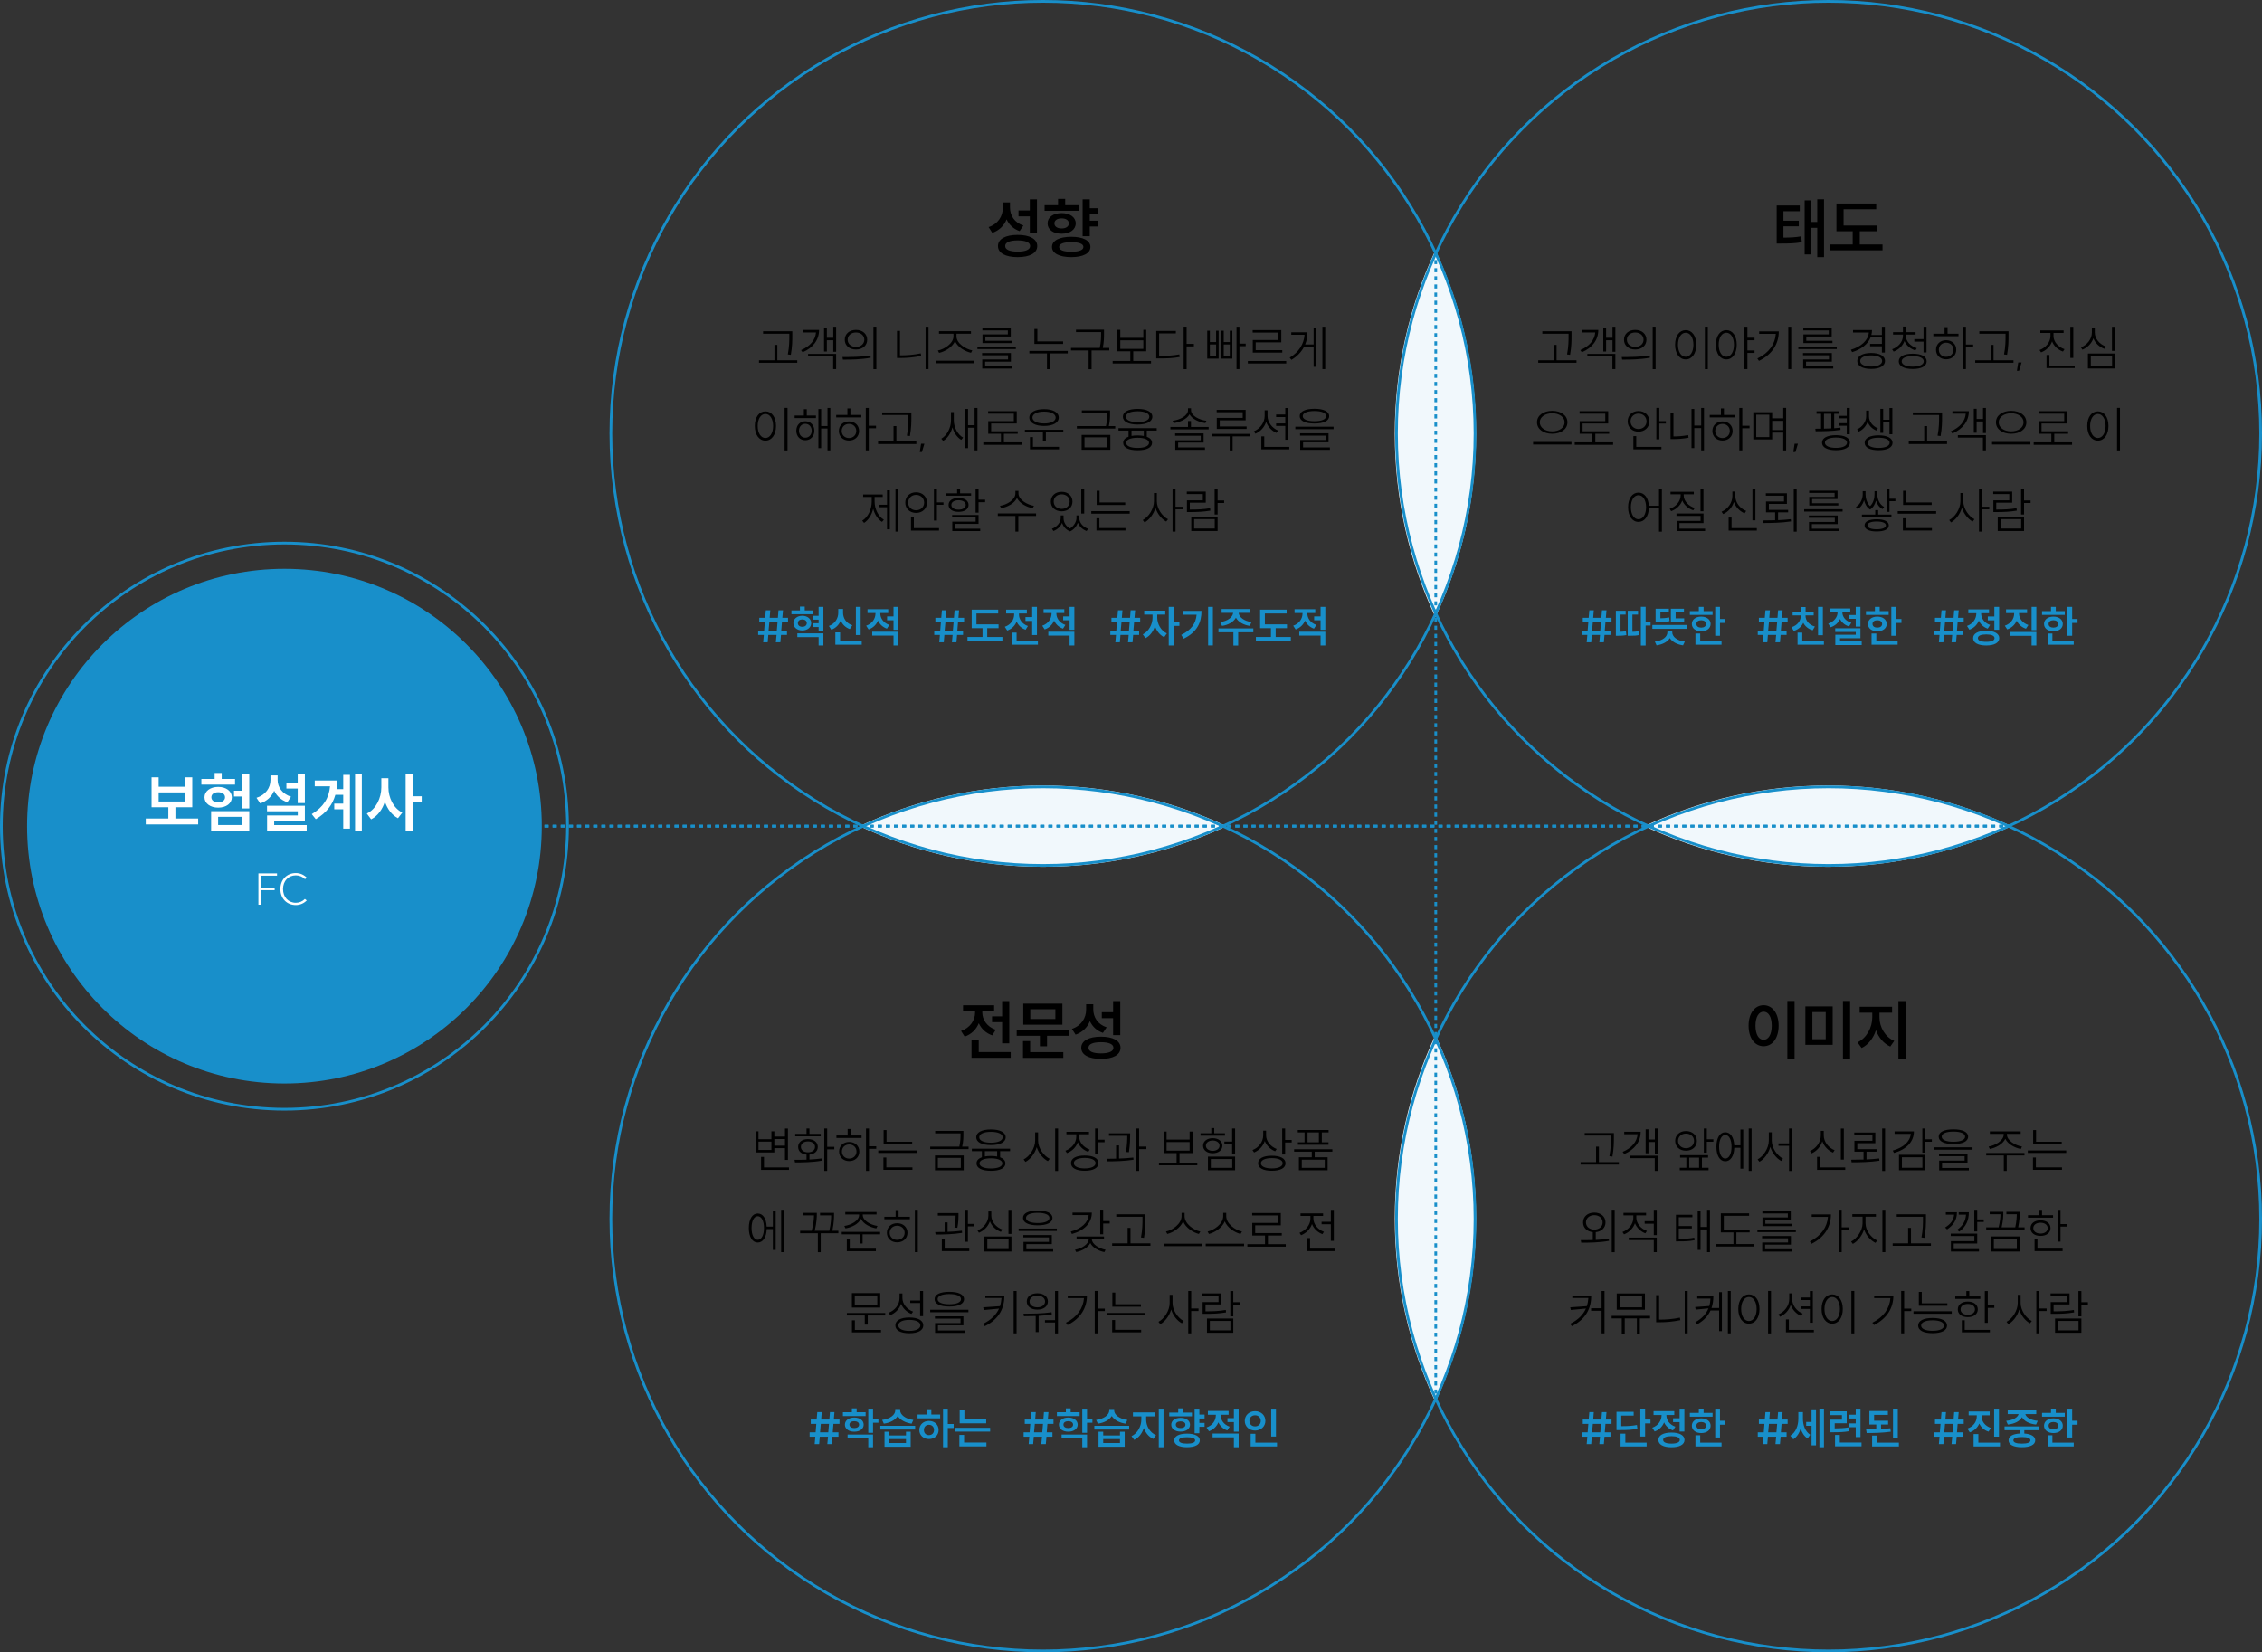 <svg width="835" height="610" viewBox="0 0 835 610" fill="none" xmlns="http://www.w3.org/2000/svg">
<rect x="0" y="0" width="835" height="610" fill="#333333" stroke="none"/>
<path d="M385.001 290C409.209 290 432.161 295.377 452.729 305C432.161 314.623 409.209 320 385.001 320C360.793 320 337.841 314.623 317.273 305C337.841 295.377 360.793 290 385.001 290Z" fill="#F1F8FC"/>
<path d="M674.728 290C698.935 290 721.887 295.377 742.455 305C721.887 314.623 698.935 320 674.728 320C650.52 320 627.568 314.623 607 305C627.568 295.377 650.52 290 674.728 290Z" fill="#F1F8FC"/>
<path d="M544.867 160.132C544.867 184.34 539.491 207.292 529.867 227.86C520.244 207.292 514.867 184.34 514.867 160.132C514.867 135.924 520.244 112.972 529.867 92.405C539.491 112.972 544.867 135.924 544.867 160.132Z" fill="#F1F8FC"/>
<path d="M544.867 449.859C544.867 474.067 539.491 497.019 529.867 517.586C520.244 497.019 514.867 474.067 514.867 449.859C514.867 425.651 520.244 402.699 529.867 382.131C539.491 402.699 544.867 425.651 544.867 449.859Z" fill="#F1F8FC"/>
<circle cx="105" cy="305" r="104.5" stroke="#188FCA"/>
<circle cx="105" cy="305" r="95" fill="#188FCA"/>
<path d="M53.816 302.192H62.144V298.016H55.952V286.976H58.568V290.456H68.36V286.976H70.976V298.016H64.76V302.192H73.16V304.352H53.816V302.192ZM58.568 292.544V295.904H68.36V292.544H58.568ZM89.385 285.584H92.025V298.472H89.385V294.056H86.385V291.92H89.385V285.584ZM77.937 299.456H92.025V306.68H77.937V299.456ZM89.457 301.568H80.529V304.592H89.457V301.568ZM74.337 287.576H79.233V285.368H81.849V287.576H86.769V289.664H74.337V287.576ZM80.553 290.504C83.505 290.504 85.593 292.088 85.593 294.344C85.593 296.6 83.505 298.16 80.553 298.16C77.625 298.16 75.489 296.6 75.489 294.344C75.489 292.088 77.625 290.504 80.553 290.504ZM80.553 292.472C79.065 292.472 78.033 293.168 78.033 294.344C78.033 295.496 79.065 296.216 80.553 296.216C82.041 296.216 83.073 295.496 83.073 294.344C83.073 293.168 82.041 292.472 80.553 292.472ZM105.729 288.992H109.905V285.584H112.545V296.48H109.905V291.104H105.729V288.992ZM98.577 297.464H112.545V302.96H101.217V304.616H113.217V306.68H98.601V301.04H109.929V299.504H98.577V297.464ZM99.849 286.256H102.489V287.96C102.489 290.576 104.193 293.096 107.433 294.128L106.089 296.168C103.785 295.4 102.129 293.864 101.217 291.92C100.281 294.08 98.553 295.784 96.057 296.6L94.689 294.536C98.097 293.456 99.849 290.816 99.849 287.96V286.256ZM123.394 296.672H126.706V293.432H123.802C122.794 297.008 120.586 300.056 116.578 302.432L115.09 300.56C119.434 297.944 121.45 294.608 121.834 290.288H116.194V288.152H124.45C124.45 289.256 124.378 290.312 124.234 291.344H126.706V286.064H129.178V305.912H126.706V298.784H123.394V296.672ZM131.074 285.56H133.57V306.92H131.074V285.56ZM140.77 287.312H143.386V290.672C143.386 294.464 145.234 298.376 148.522 299.984L146.914 302.072C144.634 300.896 143.002 298.664 142.09 295.952C141.154 298.856 139.426 301.256 137.002 302.48L135.418 300.344C138.826 298.712 140.77 294.608 140.77 290.672V287.312ZM149.746 285.584H152.41V293.96H155.674V296.168H152.41V306.944H149.746V285.584Z" fill="white"/>
<path d="M102.272 322.448V323.296H96.352V327.776H101.392V328.624H96.352V334H95.392V322.448H102.272ZM109.206 334.128C105.862 334.128 103.51 331.696 103.51 328.224C103.51 324.752 105.862 322.32 109.206 322.32C110.79 322.32 112.214 322.976 113.238 324.032L112.582 324.576C111.718 323.68 110.502 323.168 109.206 323.168C106.422 323.168 104.486 325.264 104.486 328.224C104.486 331.184 106.422 333.28 109.206 333.28C110.502 333.28 111.67 332.768 112.55 331.872L113.238 332.416C112.214 333.472 110.79 334.128 109.206 334.128Z" fill="white"/>
<circle cx="385" cy="160" r="159.5" stroke="#188FCA"/>
<path d="M370.191 74.736H372.831V76.632C372.831 79.536 374.487 82.2 377.775 83.256L376.383 85.32C374.103 84.528 372.495 82.968 371.583 80.976C370.647 83.28 368.871 85.08 366.303 85.968L364.935 83.832C368.415 82.68 370.191 79.824 370.191 76.728V74.736ZM380.151 73.584H382.791V86.136H380.151V79.872H375.975V77.688H380.151V73.584ZM375.663 86.712C380.127 86.712 382.887 88.224 382.887 90.816C382.887 93.432 380.127 94.92 375.663 94.92C371.175 94.92 368.391 93.432 368.391 90.816C368.391 88.224 371.175 86.712 375.663 86.712ZM375.663 88.752C372.687 88.752 371.055 89.472 371.055 90.816C371.055 92.16 372.687 92.88 375.663 92.88C378.591 92.88 380.271 92.16 380.271 90.816C380.271 89.472 378.591 88.752 375.663 88.752ZM399.64 73.584H402.28V76.872H405.16V79.032H402.28V81.48H405.16V83.616H402.28V87.192H399.64V73.584ZM395.44 87.408C399.808 87.408 402.52 88.8 402.52 91.152C402.52 93.528 399.808 94.92 395.44 94.92C391.072 94.92 388.336 93.528 388.336 91.152C388.336 88.8 391.072 87.408 395.44 87.408ZM395.44 89.4C392.584 89.4 390.976 90 390.976 91.152C390.976 92.328 392.584 92.928 395.44 92.928C398.32 92.928 399.928 92.328 399.928 91.152C399.928 90 398.32 89.4 395.44 89.4ZM385.6 75.744H390.568V73.416H393.208V75.744H398.176V77.832H385.6V75.744ZM391.888 78.672C394.96 78.672 397.096 80.184 397.096 82.464C397.096 84.768 394.96 86.28 391.888 86.28C388.816 86.28 386.704 84.768 386.704 82.464C386.704 80.184 388.816 78.672 391.888 78.672ZM391.888 80.616C390.304 80.616 389.224 81.288 389.224 82.464C389.224 83.64 390.304 84.336 391.888 84.336C393.472 84.336 394.552 83.64 394.552 82.464C394.552 81.288 393.472 80.616 391.888 80.616Z" fill="black"/>
<path d="M289.032 225.32L288.792 228.072H290.888V229.672H288.648L288.392 232.792H290.504V234.408H288.296L288.056 237.128H286.392L286.648 234.408H283.608L283.384 237.128H281.72L281.96 234.408H279.864V232.792H282.072L282.328 229.672H280.28V228.072H282.456L282.696 225.32H284.344L284.12 228.072H287.144L287.368 225.32H289.032ZM283.992 229.672L283.704 232.792H286.744L287.016 229.672H283.992ZM292.15 225.352H295.286V223.928H297.062V225.352H300.038V226.76H292.15V225.352ZM296.15 227.336C298.054 227.336 299.446 228.456 299.446 230.04C299.446 231.624 298.054 232.76 296.15 232.76C294.262 232.76 292.87 231.624 292.87 230.04C292.87 228.456 294.262 227.336 296.15 227.336ZM296.15 228.68C295.19 228.68 294.518 229.192 294.518 230.04C294.518 230.888 295.19 231.4 296.15 231.4C297.126 231.4 297.814 230.888 297.814 230.04C297.814 229.192 297.126 228.68 296.15 228.68ZM302.182 224.056H303.942V233.096H302.182V231.48H300.102V230.072H302.182V228.76H300.134V227.352H302.182V224.056ZM294.326 233.816H303.942V238.296H302.182V235.208H294.326V233.816ZM315.942 224.056H317.702V234.44H315.942V224.056ZM308.358 233.464H310.118V236.6H318.102V238.008H308.358V233.464ZM309.43 224.824H311.206V226.248C311.206 228.2 312.358 230.088 314.614 230.84L313.702 232.248C312.102 231.672 310.966 230.536 310.342 229.08C309.718 230.632 308.55 231.88 306.87 232.488L305.974 231.096C308.262 230.264 309.43 228.248 309.43 226.248V224.824ZM327.463 227.56H329.831V224.056H331.591V232.536H329.831V229H327.463V227.56ZM320.231 224.904H327.879V226.312H324.951V226.472C324.951 228.216 326.087 229.96 328.279 230.712L327.399 232.088C325.831 231.544 324.727 230.456 324.103 229.112C323.495 230.6 322.311 231.8 320.631 232.376L319.735 231C321.991 230.232 323.175 228.36 323.175 226.472V226.312H320.231V224.904ZM321.975 233.224H331.591V238.296H329.831V234.648H321.975V233.224Z" fill="#188FCA"/>
<path d="M354.032 225.32L353.792 228.072H355.888V229.672H353.648L353.392 232.792H355.504V234.408H353.296L353.056 237.128H351.392L351.648 234.408H348.608L348.384 237.128H346.72L346.96 234.408H344.864V232.792H347.072L347.328 229.672H345.28V228.072H347.456L347.696 225.32H349.344L349.12 228.072H352.144L352.368 225.32H354.032ZM348.992 229.672L348.704 232.792H351.744L352.016 229.672H348.992ZM358.686 225.08H368.478V226.488H360.446V230.504H368.606V231.912H364.43V235.16H370.03V236.6H357.134V235.16H362.686V231.912H358.686V225.08ZM378.542 227.816H381.022V224.056H382.782V234.44H381.022V229.24H378.542V227.816ZM373.486 233.56H375.262V236.6H383.134V238.008H373.486V233.56ZM371.406 225.08H379.054V226.488H376.142V226.872C376.142 228.6 377.278 230.376 379.454 231.112L378.59 232.488C377.006 231.944 375.902 230.856 375.278 229.496C374.67 231 373.486 232.216 371.806 232.792L370.91 231.4C373.166 230.632 374.366 228.76 374.366 226.872V226.488H371.406V225.08ZM392.463 227.56H394.831V224.056H396.591V232.536H394.831V229H392.463V227.56ZM385.231 224.904H392.879V226.312H389.951V226.472C389.951 228.216 391.087 229.96 393.279 230.712L392.399 232.088C390.831 231.544 389.727 230.456 389.103 229.112C388.495 230.6 387.311 231.8 385.631 232.376L384.735 231C386.991 230.232 388.175 228.36 388.175 226.472V226.312H385.231V224.904ZM386.975 233.224H396.591V238.296H394.831V234.648H386.975V233.224Z" fill="#188FCA"/>
<path d="M419.032 225.32L418.792 228.072H420.888V229.672H418.648L418.392 232.792H420.504V234.408H418.296L418.056 237.128H416.392L416.648 234.408H413.608L413.384 237.128H411.72L411.96 234.408H409.864V232.792H412.072L412.328 229.672H410.28V228.072H412.456L412.696 225.32H414.344L414.12 228.072H417.144L417.368 225.32H419.032ZM413.992 229.672L413.704 232.792H416.744L417.016 229.672H413.992ZM422.374 225.448H430.15V226.904H427.19V228.088C427.19 230.28 428.502 232.808 430.726 233.848L429.75 235.24C428.15 234.472 426.982 232.952 426.342 231.192C425.702 233.128 424.486 234.792 422.854 235.592L421.846 234.2C424.07 233.128 425.446 230.456 425.446 228.088V226.904H422.374V225.448ZM431.43 224.056H433.206V229.608H435.366V231.064H433.206V238.296H431.43V224.056ZM445.974 224.04H447.734V238.28H445.974V224.04ZM443.526 225.528C443.526 229.8 441.91 233.384 436.95 235.784L436.038 234.392C439.734 232.616 441.414 230.2 441.718 226.952H436.742V225.528H443.526ZM449.783 232.008H462.663V233.432H457.063V238.312H455.303V233.432H449.783V232.008ZM450.951 224.84H461.463V226.248H457.239C457.367 227.8 459.207 229.304 461.991 229.656L461.335 231.064C458.951 230.712 457.079 229.576 456.231 228.04C455.367 229.576 453.495 230.712 451.111 231.064L450.455 229.656C453.239 229.304 455.079 227.8 455.207 226.248H450.951V224.84ZM465.159 225.08H474.951V226.488H466.919V230.504H475.079V231.912H470.903V235.16H476.503V236.6H463.607V235.16H469.159V231.912H465.159V225.08ZM485.111 227.56H487.479V224.056H489.239V232.536H487.479V229H485.111V227.56ZM477.879 224.904H485.527V226.312H482.599V226.472C482.599 228.216 483.735 229.96 485.927 230.712L485.047 232.088C483.479 231.544 482.375 230.456 481.751 229.112C481.143 230.6 479.959 231.8 478.279 232.376L477.383 231C479.639 230.232 480.823 228.36 480.823 226.472V226.312H477.879V224.904ZM479.623 233.224H489.239V238.296H487.479V234.648H479.623V233.224Z" fill="#188FCA"/>
<path d="M281.683 122.292H292.465V123.858C292.465 125.784 292.465 127.89 291.925 130.986L290.809 130.842C291.367 127.89 291.367 125.73 291.367 123.858V123.21H281.683V122.292ZM280.171 133.002H285.877V127.314H286.939V133.002H294.301V133.92H280.171V133.002ZM307.585 120.618H308.647V129.87H307.585V125.604H305.227V129.762H304.183V120.924H305.227V124.686H307.585V120.618ZM298.297 130.644H308.647V136.26H307.549V131.562H298.297V130.644ZM302.347 121.806C302.347 125.46 300.169 128.358 296.281 130.05L295.705 129.24C299.035 127.836 300.979 125.532 301.213 122.724H296.281V121.806H302.347ZM315.973 121.788C318.403 121.788 320.113 123.264 320.113 125.406C320.113 127.566 318.403 129.024 315.973 129.024C313.543 129.024 311.833 127.566 311.833 125.406C311.833 123.264 313.543 121.788 315.973 121.788ZM315.973 122.742C314.191 122.742 312.895 123.858 312.895 125.406C312.895 126.936 314.191 128.07 315.973 128.07C317.755 128.07 319.051 126.936 319.051 125.406C319.051 123.858 317.755 122.742 315.973 122.742ZM322.417 120.6H323.497V136.278H322.417V120.6ZM310.987 131.796C313.867 131.796 317.881 131.796 321.319 131.238L321.409 132.048C317.863 132.732 313.975 132.75 311.149 132.75L310.987 131.796ZM341.668 120.618H342.748V136.26H341.668V120.618ZM331.12 122.166H332.218V131.184H332.38C334.774 131.184 337.222 131.004 339.886 130.446L340.048 131.382C337.294 131.94 334.864 132.156 332.38 132.156H331.12V122.166ZM345.449 133.164H359.615V134.082H345.449V133.164ZM346.619 122.274H358.427V123.192H353.081V124.164C353.081 126.792 356.537 128.934 358.913 129.348L358.445 130.23C356.249 129.762 353.531 128.178 352.541 125.946C351.533 128.196 348.815 129.798 346.655 130.266L346.205 129.384C348.545 128.97 351.965 126.792 351.965 124.164V123.192H346.619V122.274ZM360.803 127.998H374.987V128.862H360.803V127.998ZM362.531 130.32H373.169V133.506H363.647V135.18H373.691V136.044H362.585V132.696H372.107V131.148H362.531V130.32ZM362.639 121.158H373.115V124.236H363.737V125.802H373.403V126.648H362.675V123.444H372.035V121.986H362.639V121.158ZM381.836 121.446H382.934V126.036H392.438V126.972H381.836V121.446ZM379.982 129.546H394.148V130.464H387.56V136.278H386.48V130.464H379.982V129.546ZM397.19 121.698H407.54V123.048C407.54 124.524 407.54 126.144 407.09 128.43H409.484V129.366H402.95V136.296H401.852V129.366H395.354V128.43H405.956C406.46 126.162 406.46 124.506 406.46 123.048V122.598H397.19V121.698ZM410.727 133.254H417.243V129.69H412.473V121.752H413.553V124.704H422.049V121.752H423.129V129.69H418.323V133.254H424.893V134.19H410.727V133.254ZM413.553 125.622V128.79H422.049V125.622H413.553ZM436.935 120.6H438.033V126.936H440.715V127.872H438.033V136.278H436.935V120.6ZM428.007 131.364C430.995 131.364 432.993 131.274 435.333 130.824L435.477 131.778C433.047 132.228 431.031 132.318 428.007 132.318H426.819V122.184H434.055V123.084H427.881V131.364H428.007ZM456.456 120.618H457.536V126.846H459.84V127.8H457.536V136.26H456.456V120.618ZM445.638 122.094H446.61V126.27H448.914V122.094H449.85V132.39H445.638V122.094ZM446.61 127.17V131.472H448.914V127.17H446.61ZM450.786 122.094H451.74V126.27H453.972V122.094H454.908V132.39H450.786V122.094ZM451.74 127.17V131.472H453.972V127.17H451.74ZM460.633 133.272H474.799V134.19H460.633V133.272ZM462.415 121.86H472.981V126.396H463.531V129.258H473.341V130.176H462.451V125.514H471.901V122.778H462.415V121.86ZM488.155 120.618H489.199V136.26H488.155V120.618ZM484.915 121.05H485.959V135.414H484.915V128.07H481.351C480.397 129.906 478.885 131.544 476.725 132.84L476.077 132.03C479.533 129.96 481.333 126.936 481.567 123.588H476.671V122.67H482.647C482.647 124.218 482.377 125.748 481.783 127.17H484.915V121.05ZM289.623 150.6H290.703V166.278H289.623V150.6ZM282.549 151.878C284.835 151.878 286.455 153.966 286.455 157.26C286.455 160.554 284.835 162.678 282.549 162.678C280.245 162.678 278.625 160.554 278.625 157.26C278.625 153.966 280.245 151.878 282.549 151.878ZM282.549 152.832C280.857 152.832 279.687 154.65 279.687 157.26C279.687 159.888 280.857 161.706 282.549 161.706C284.205 161.706 285.393 159.888 285.393 157.26C285.393 154.65 284.205 152.832 282.549 152.832ZM293.331 153.426H296.733V151.086H297.813V153.426H301.197V154.344H293.331V153.426ZM297.273 155.532C299.199 155.532 300.603 156.972 300.603 159.024C300.603 161.112 299.199 162.534 297.273 162.534C295.329 162.534 293.943 161.112 293.943 159.024C293.943 156.972 295.329 155.532 297.273 155.532ZM297.273 156.468C295.905 156.468 294.933 157.566 294.933 159.024C294.933 160.5 295.905 161.598 297.273 161.598C298.641 161.598 299.631 160.5 299.631 159.024C299.631 157.566 298.641 156.468 297.273 156.468ZM305.463 150.618H306.507V166.26H305.463V158.214H303.123V165.45H302.097V151.014H303.123V157.296H305.463V150.618ZM319.594 150.618H320.692V157.188H323.374V158.106H320.692V166.26H319.594V150.618ZM308.668 153.192H312.808V150.78H313.924V153.192H317.956V154.11H308.668V153.192ZM313.384 155.586C315.562 155.586 317.128 157.026 317.128 159.114C317.128 161.202 315.562 162.642 313.384 162.642C311.224 162.642 309.658 161.202 309.658 159.114C309.658 157.026 311.224 155.586 313.384 155.586ZM313.384 156.504C311.818 156.504 310.702 157.62 310.702 159.114C310.702 160.608 311.818 161.724 313.384 161.724C314.95 161.724 316.084 160.608 316.084 159.114C316.084 157.62 314.95 156.504 313.384 156.504ZM325.642 152.292H336.424V153.858C336.424 155.784 336.424 157.89 335.884 160.986L334.768 160.842C335.326 157.89 335.326 155.73 335.326 153.858V153.21H325.642V152.292ZM324.13 163.002H329.836V157.314H330.898V163.002H338.26V163.92H324.13V163.002ZM341.23 163.812L340.312 166.872H339.52L340.006 163.812H341.23ZM351.045 152.148H352.089V155.226C352.089 157.746 353.493 160.428 355.527 161.562L354.843 162.39C353.313 161.508 352.143 159.78 351.585 157.782C351.009 159.942 349.767 161.814 348.165 162.768L347.463 161.976C349.551 160.77 351.045 157.962 351.045 155.262V152.148ZM359.757 150.618H360.819V166.26H359.757V157.908H357.345V165.432H356.301V150.996H357.345V156.99H359.757V150.618ZM362.979 163.308H369.495V160.14H364.797V155.478H374.247V152.724H364.761V151.824H375.327V156.36H365.877V159.222H375.687V160.14H370.575V163.308H377.145V164.226H362.979V163.308ZM378.333 158.682H392.517V159.618H386.073V162.984H384.975V159.618H378.333V158.682ZM380.205 161.364H381.303V164.946H390.933V165.882H380.205V161.364ZM385.407 151.05C388.701 151.05 390.825 152.238 390.825 154.164C390.825 156.072 388.701 157.26 385.407 157.26C382.131 157.26 379.971 156.072 379.971 154.164C379.971 152.238 382.131 151.05 385.407 151.05ZM385.407 151.968C382.869 151.968 381.123 152.832 381.123 154.164C381.123 155.496 382.869 156.342 385.407 156.342C387.963 156.342 389.691 155.496 389.691 154.164C389.691 152.832 387.963 151.968 385.407 151.968ZM399.348 151.5H409.77V152.616C409.77 153.84 409.77 155.316 409.32 157.314H411.678V158.232H397.512V157.314H408.258C408.708 155.298 408.708 153.858 408.708 152.616V152.418H399.348V151.5ZM399.276 160.572H409.878V166.044H399.276V160.572ZM408.816 161.454H400.338V165.144H408.816V161.454ZM412.885 158.07H426.997V158.97H423.325V161.238C424.567 161.688 425.269 162.462 425.269 163.488C425.269 165.234 423.271 166.224 419.941 166.224C416.611 166.224 414.613 165.234 414.613 163.488C414.613 162.444 415.315 161.67 416.593 161.22V158.97H412.885V158.07ZM419.941 160.752C420.787 160.752 421.561 160.824 422.227 160.95V158.97H417.691V160.932C418.357 160.806 419.095 160.752 419.941 160.752ZM419.941 161.616C417.331 161.616 415.711 162.336 415.711 163.488C415.711 164.658 417.331 165.36 419.941 165.36C422.533 165.36 424.153 164.658 424.153 163.488C424.153 162.336 422.533 161.616 419.941 161.616ZM419.941 150.96C423.289 150.96 425.377 152.022 425.377 153.84C425.377 155.676 423.289 156.738 419.941 156.738C416.575 156.738 414.505 155.676 414.505 153.84C414.505 152.022 416.575 150.96 419.941 150.96ZM419.941 151.842C417.313 151.842 415.621 152.598 415.621 153.84C415.621 155.1 417.313 155.856 419.941 155.856C422.551 155.856 424.261 155.1 424.261 153.84C424.261 152.598 422.551 151.842 419.941 151.842ZM438.544 155.442H439.642V157.62H446.158V158.52H432.046V157.62H438.544V155.442ZM438.544 150.726H439.66V151.41C439.66 153.552 442.774 155.046 445.33 155.352L444.952 156.216C442.63 155.856 440.074 154.758 439.102 152.958C438.148 154.758 435.574 155.856 433.252 156.216L432.874 155.352C435.448 155.046 438.544 153.552 438.544 151.41V150.726ZM433.792 160.014H444.304V163.398H434.908V165.18H444.808V166.062H433.846V162.552H443.242V160.878H433.792V160.014ZM449.128 151.32H459.82V155.172H450.262V157.44H460.18V158.358H449.164V154.29H458.74V152.202H449.128V151.32ZM447.4 160.176H461.584V161.094H455.014V166.278H453.934V161.094H447.4V160.176ZM471.07 153.03H474.454V150.636H475.552V162.336H474.454V157.242H471.07V156.324H474.454V153.966H471.07V153.03ZM466.84 151.482H467.902V153.57C467.902 155.928 469.648 158.088 471.79 158.952L471.196 159.816C469.486 159.096 468.046 157.602 467.38 155.748C466.75 157.746 465.256 159.348 463.42 160.122L462.862 159.24C465.058 158.34 466.84 156.09 466.84 153.57V151.482ZM465.616 161.094H466.696V164.964H475.93V165.882H465.616V161.094ZM485.219 150.924C488.603 150.924 490.655 151.878 490.655 153.624C490.655 155.388 488.603 156.36 485.219 156.36C481.817 156.36 479.783 155.388 479.783 153.624C479.783 151.878 481.817 150.924 485.219 150.924ZM485.219 151.752C482.555 151.752 480.899 152.454 480.899 153.624C480.899 154.812 482.555 155.514 485.219 155.514C487.883 155.514 489.539 154.812 489.539 153.624C489.539 152.454 487.883 151.752 485.219 151.752ZM478.163 157.548H492.275V158.448H478.163V157.548ZM479.909 159.96H490.421V163.29H481.025V165.18H490.925V166.062H479.963V162.462H489.359V160.824H479.909V159.96ZM330.554 180.618H331.616V196.26H330.554V180.618ZM324.614 186.342H327.44V181.032H328.466V195.414H327.44V187.26H324.614V186.342ZM318.62 182.562H325.838V183.48H322.85V185.154C322.85 187.908 324.182 190.662 326.27 191.868L325.586 192.678C324.02 191.724 322.868 189.924 322.328 187.836C321.788 190.104 320.564 192.03 318.962 193.056L318.278 192.228C320.384 190.968 321.788 188.088 321.788 185.154V183.48H318.62V182.562ZM344.756 180.6H345.854V185.478H348.266V186.378H345.854V192.192H344.756V180.6ZM336.278 191.004H337.34V194.964H346.628V195.882H336.278V191.004ZM338.168 181.752C340.472 181.752 342.182 183.318 342.182 185.568C342.182 187.8 340.472 189.366 338.168 189.366C335.864 189.366 334.172 187.8 334.172 185.568C334.172 183.318 335.864 181.752 338.168 181.752ZM338.168 182.706C336.494 182.706 335.234 183.93 335.234 185.568C335.234 187.188 336.494 188.394 338.168 188.394C339.86 188.394 341.138 187.188 341.138 185.568C341.138 183.93 339.86 182.706 338.168 182.706ZM360.129 180.546H361.227V184.488H363.657V185.424H361.227V189.258H360.129V180.546ZM351.471 190.14H361.227V193.416H352.569V195.18H361.839V196.062H351.525V192.588H360.147V190.986H351.471V190.14ZM349.221 182.13H353.307V180.42H354.405V182.13H358.473V183.012H349.221V182.13ZM353.847 183.84C356.079 183.84 357.537 184.83 357.537 186.414C357.537 187.998 356.079 188.97 353.847 188.97C351.597 188.97 350.157 187.998 350.157 186.414C350.157 184.83 351.597 183.84 353.847 183.84ZM353.847 184.686C352.245 184.686 351.183 185.37 351.183 186.414C351.183 187.458 352.245 188.16 353.847 188.16C355.449 188.16 356.493 187.458 356.493 186.414C356.493 185.37 355.449 184.686 353.847 184.686ZM374.825 181.23H375.959V182.166C375.959 184.488 379.163 186.36 381.683 186.756L381.215 187.62C378.965 187.224 376.391 185.856 375.401 183.858C374.447 185.892 371.855 187.224 369.569 187.62L369.119 186.756C371.675 186.36 374.825 184.542 374.825 182.166V181.23ZM368.327 189.564H382.457V190.482H375.905V196.26H374.825V190.482H368.327V189.564ZM391.556 190.302H392.6V191.274C392.6 192.732 393.41 194.262 394.958 195.108C396.506 194.172 397.37 192.498 397.37 191.274V190.302H398.414V191.274C398.414 192.894 399.71 194.532 401.654 195.216L401.114 196.044C399.548 195.468 398.414 194.334 397.874 192.984C397.424 194.262 396.452 195.54 394.994 196.188C393.482 195.576 392.492 194.388 392.042 193.038C391.502 194.316 390.386 195.468 388.874 196.044L388.316 195.216C390.26 194.496 391.556 192.768 391.556 191.274V190.302ZM399.134 180.636H400.232V189.6H399.134V180.636ZM391.898 181.572C394.238 181.572 395.894 183.048 395.894 185.19C395.894 187.332 394.238 188.772 391.898 188.772C389.558 188.772 387.902 187.332 387.902 185.19C387.902 183.048 389.558 181.572 391.898 181.572ZM391.898 182.508C390.188 182.508 388.964 183.642 388.964 185.19C388.964 186.756 390.188 187.872 391.898 187.872C393.626 187.872 394.85 186.756 394.85 185.19C394.85 183.642 393.626 182.508 391.898 182.508ZM404.823 181.194H405.903V185.514H415.371V186.432H404.823V181.194ZM402.843 188.718H417.027V189.636H402.843V188.718ZM404.751 191.328H405.831V194.946H415.461V195.864H404.751V191.328ZM425.981 182.04H427.043V185.046C427.043 187.782 429.059 190.644 431.165 191.688L430.499 192.552C428.789 191.634 427.223 189.708 426.539 187.458C425.855 189.834 424.253 191.904 422.525 192.876L421.841 191.994C423.965 190.896 425.981 187.89 425.981 185.046V182.04ZM432.839 180.618H433.937V187.08H436.637V188.016H433.937V196.26H432.839V180.618ZM448.374 180.636H449.472V184.758H451.884V185.694H449.472V189.96H448.374V180.636ZM439.752 190.77H449.472V196.026H439.752V190.77ZM448.41 191.652H440.814V195.126H448.41V191.652ZM439.338 188.124C442.056 188.124 444.144 188.052 446.7 187.62L446.79 188.52C444.216 188.952 442.11 189.042 439.338 189.042H438.15V184.722H444.018V182.418H438.096V181.5H445.098V185.586H439.212V188.124H439.338Z" fill="black"/>
<circle cx="385" cy="450" r="159.5" stroke="#188FCA"/>
<path d="M366.207 375.224H369.927V369.584H372.567V385.16H369.927V377.36H366.207V375.224ZM358.623 383.84H361.287V388.4H373.095V390.512H358.623V383.84ZM355.503 371.12H366.975V373.232H362.607V373.808C362.607 376.4 364.311 379.064 367.575 380.168L366.279 382.232C363.903 381.416 362.247 379.784 361.311 377.744C360.399 380 358.623 381.824 356.103 382.688L354.759 380.6C358.143 379.448 359.943 376.64 359.943 373.808V373.232H355.503V371.12ZM375.304 380.288H394.648V382.376H386.512V386.264H383.872V382.376H375.304V380.288ZM377.728 370.52H392.176V378.296H377.728V370.52ZM389.584 372.584H380.32V376.184H389.584V372.584ZM377.632 384.344H380.272V388.424H392.512V390.536H377.632V384.344ZM400.936 370.736H403.576V372.632C403.576 375.536 405.232 378.2 408.52 379.256L407.128 381.32C404.848 380.528 403.24 378.968 402.328 376.976C401.392 379.28 399.616 381.08 397.048 381.968L395.68 379.832C399.16 378.68 400.936 375.824 400.936 372.728V370.736ZM410.896 369.584H413.536V382.136H410.896V375.872H406.72V373.688H410.896V369.584ZM406.408 382.712C410.872 382.712 413.632 384.224 413.632 386.816C413.632 389.432 410.872 390.92 406.408 390.92C401.92 390.92 399.136 389.432 399.136 386.816C399.136 384.224 401.92 382.712 406.408 382.712ZM406.408 384.752C403.432 384.752 401.8 385.472 401.8 386.816C401.8 388.16 403.432 388.88 406.408 388.88C409.336 388.88 411.016 388.16 411.016 386.816C411.016 385.472 409.336 384.752 406.408 384.752Z" fill="black"/>
<path d="M308.032 521.32L307.792 524.072H309.888V525.672H307.648L307.392 528.792H309.504V530.408H307.296L307.056 533.128H305.392L305.648 530.408H302.608L302.384 533.128H300.72L300.96 530.408H298.864V528.792H301.072L301.328 525.672H299.28V524.072H301.456L301.696 521.32H303.344L303.12 524.072H306.144L306.368 521.32H308.032ZM302.992 525.672L302.704 528.792H305.744L306.016 525.672H302.992ZM311.15 521.384H314.462V519.96H316.222V521.384H319.534V522.792H311.15V521.384ZM315.342 523.336C317.39 523.336 318.814 524.392 318.814 525.96C318.814 527.512 317.39 528.552 315.342 528.552C313.294 528.552 311.886 527.512 311.886 525.96C311.886 524.392 313.294 523.336 315.342 523.336ZM315.342 524.68C314.286 524.68 313.566 525.144 313.566 525.96C313.566 526.744 314.286 527.224 315.342 527.224C316.398 527.224 317.118 526.744 317.118 525.96C317.118 525.144 316.398 524.68 315.342 524.68ZM320.51 520.056H322.27V523.816H324.254V525.256H322.27V528.968H320.51V520.056ZM312.878 529.624H322.27V534.296H320.51V531.032H312.878V529.624ZM326.51 528.568H328.238V529.944H334.43V528.568H336.174V534.12H326.51V528.568ZM328.238 531.288V532.728H334.43V531.288H328.238ZM324.958 526.376H337.822V527.768H324.958V526.376ZM330.478 520.2H332.286V520.712C332.286 522.264 334.206 523.864 337.15 524.216L336.526 525.592C334.174 525.272 332.302 524.216 331.39 522.776C330.494 524.232 328.622 525.272 326.254 525.592L325.63 524.216C328.59 523.848 330.478 522.296 330.478 520.712V520.2ZM348.111 520.056H349.871V525.72H352.031V527.176H349.871V534.296H348.111V520.056ZM338.703 522.216H342.015V520.264H343.791V522.216H347.055V523.624H338.703V522.216ZM342.911 524.584C344.975 524.584 346.479 525.96 346.479 527.928C346.479 529.896 344.975 531.272 342.911 531.272C340.879 531.272 339.359 529.896 339.359 527.928C339.359 525.96 340.879 524.584 342.911 524.584ZM342.911 526.008C341.823 526.008 341.055 526.76 341.055 527.928C341.055 529.096 341.823 529.832 342.911 529.832C343.999 529.832 344.783 529.096 344.783 527.928C344.783 526.76 343.999 526.008 342.911 526.008ZM354.255 520.552H355.999V524.056H364.047V525.464H354.255V520.552ZM352.607 527.112H365.503V528.52H352.607V527.112ZM354.143 529.752H355.887V532.552H364.127V533.976H354.143V529.752Z" fill="#188FCA"/>
<path d="M387.032 521.32L386.792 524.072H388.888V525.672H386.648L386.392 528.792H388.504V530.408H386.296L386.056 533.128H384.392L384.648 530.408H381.608L381.384 533.128H379.72L379.96 530.408H377.864V528.792H380.072L380.328 525.672H378.28V524.072H380.456L380.696 521.32H382.344L382.12 524.072H385.144L385.368 521.32H387.032ZM381.992 525.672L381.704 528.792H384.744L385.016 525.672H381.992ZM390.15 521.384H393.462V519.96H395.222V521.384H398.534V522.792H390.15V521.384ZM394.342 523.336C396.39 523.336 397.814 524.392 397.814 525.96C397.814 527.512 396.39 528.552 394.342 528.552C392.294 528.552 390.886 527.512 390.886 525.96C390.886 524.392 392.294 523.336 394.342 523.336ZM394.342 524.68C393.286 524.68 392.566 525.144 392.566 525.96C392.566 526.744 393.286 527.224 394.342 527.224C395.398 527.224 396.118 526.744 396.118 525.96C396.118 525.144 395.398 524.68 394.342 524.68ZM399.51 520.056H401.27V523.816H403.254V525.256H401.27V528.968H399.51V520.056ZM391.878 529.624H401.27V534.296H399.51V531.032H391.878V529.624ZM405.51 528.568H407.238V529.944H413.43V528.568H415.174V534.12H405.51V528.568ZM407.238 531.288V532.728H413.43V531.288H407.238ZM403.958 526.376H416.822V527.768H403.958V526.376ZM409.478 520.2H411.286V520.712C411.286 522.264 413.206 523.864 416.15 524.216L415.526 525.592C413.174 525.272 411.302 524.216 410.39 522.776C409.494 524.232 407.622 525.272 405.254 525.592L404.63 524.216C407.59 523.848 409.478 522.296 409.478 520.712V520.2ZM418.215 521.448H426.199V522.904H423.095V524.088C423.095 526.44 424.471 528.888 426.727 529.848L425.751 531.24C424.103 530.504 422.887 529.016 422.231 527.208C421.591 529.16 420.359 530.808 418.695 531.592L417.687 530.2C419.943 529.16 421.319 526.52 421.319 524.088V522.904H418.215V521.448ZM427.751 520.056H429.511V534.296H427.751V520.056ZM440.983 520.056H442.743V522.248H444.663V523.688H442.743V525.32H444.663V526.744H442.743V529.128H440.983V520.056ZM438.183 529.272C441.095 529.272 442.903 530.2 442.903 531.768C442.903 533.352 441.095 534.28 438.183 534.28C435.271 534.28 433.447 533.352 433.447 531.768C433.447 530.2 435.271 529.272 438.183 529.272ZM438.183 530.6C436.279 530.6 435.207 531 435.207 531.768C435.207 532.552 436.279 532.952 438.183 532.952C440.103 532.952 441.175 532.552 441.175 531.768C441.175 531 440.103 530.6 438.183 530.6ZM431.623 521.496H434.935V519.944H436.695V521.496H440.007V522.888H431.623V521.496ZM435.815 523.448C437.863 523.448 439.287 524.456 439.287 525.976C439.287 527.512 437.863 528.52 435.815 528.52C433.767 528.52 432.359 527.512 432.359 525.976C432.359 524.456 433.767 523.448 435.815 523.448ZM435.815 524.744C434.759 524.744 434.039 525.192 434.039 525.976C434.039 526.76 434.759 527.224 435.815 527.224C436.871 527.224 437.591 526.76 437.591 525.976C437.591 525.192 436.871 524.744 435.815 524.744ZM453.111 523.56H455.479V520.056H457.239V528.536H455.479V525H453.111V523.56ZM445.879 520.904H453.527V522.312H450.599V522.472C450.599 524.216 451.735 525.96 453.927 526.712L453.047 528.088C451.479 527.544 450.375 526.456 449.751 525.112C449.143 526.6 447.959 527.8 446.279 528.376L445.383 527C447.639 526.232 448.823 524.36 448.823 522.472V522.312H445.879V520.904ZM447.623 529.224H457.239V534.296H455.479V530.648H447.623V529.224ZM469.256 520.056H471.016V530.344H469.256V520.056ZM461.672 529.32H463.416V532.6H471.4V534.008H461.672V529.32ZM463.304 520.984C465.464 520.984 467.112 522.472 467.112 524.568C467.112 526.632 465.464 528.136 463.304 528.136C461.16 528.136 459.496 526.632 459.496 524.568C459.496 522.472 461.16 520.984 463.304 520.984ZM463.304 522.504C462.12 522.504 461.208 523.304 461.208 524.568C461.208 525.8 462.12 526.6 463.304 526.6C464.488 526.6 465.4 525.8 465.4 524.568C465.4 523.304 464.488 522.504 463.304 522.504Z" fill="#188FCA"/>
<path d="M289.76 416.636H290.858V428.21H289.76V423.872H285.836V425.456H278.906V417.662H279.986V420.578H284.756V417.662H285.836V419.588H289.76V416.636ZM280.94 427.094H282.02V430.964H291.236V431.882H280.94V427.094ZM279.986 421.46V424.538H284.756V421.46H279.986ZM285.836 422.954H289.76V420.506H285.836V422.954ZM304.269 416.618H305.349V423.368H307.977V424.322H305.349V432.26H304.269V416.618ZM293.289 428.174C294.603 428.174 296.133 428.174 297.717 428.12V426.248C295.863 426.086 294.621 425.024 294.621 423.404C294.621 421.658 296.097 420.524 298.239 420.524C300.399 420.524 301.875 421.658 301.875 423.404C301.875 425.006 300.651 426.068 298.797 426.248V428.066C300.309 427.994 301.839 427.868 303.261 427.67L303.351 428.48C299.949 429.092 296.223 429.128 293.469 429.128L293.289 428.174ZM293.541 418.58H297.717V416.618H298.797V418.58H302.955V419.498H293.541V418.58ZM298.239 421.388C296.691 421.388 295.647 422.198 295.647 423.404C295.647 424.592 296.691 425.402 298.239 425.402C299.805 425.402 300.849 424.592 300.849 423.404C300.849 422.198 299.805 421.388 298.239 421.388ZM319.677 416.618H320.775V423.188H323.457V424.106H320.775V432.26H319.677V416.618ZM308.751 419.192H312.891V416.78H314.007V419.192H318.039V420.11H308.751V419.192ZM313.467 421.586C315.645 421.586 317.211 423.026 317.211 425.114C317.211 427.202 315.645 428.642 313.467 428.642C311.307 428.642 309.741 427.202 309.741 425.114C309.741 423.026 311.307 421.586 313.467 421.586ZM313.467 422.504C311.901 422.504 310.785 423.62 310.785 425.114C310.785 426.608 311.901 427.724 313.467 427.724C315.033 427.724 316.167 426.608 316.167 425.114C316.167 423.62 315.033 422.504 313.467 422.504ZM326.176 417.194H327.256V421.514H336.724V422.432H326.176V417.194ZM324.196 424.718H338.38V425.636H324.196V424.718ZM326.104 427.328H327.184V430.946H336.814V431.864H326.104V427.328ZM345.211 417.5H355.633V418.616C355.633 419.84 355.633 421.316 355.183 423.314H357.541V424.232H343.375V423.314H354.121C354.571 421.298 354.571 419.858 354.571 418.616V418.418H345.211V417.5ZM345.139 426.572H355.741V432.044H345.139V426.572ZM354.679 427.454H346.201V431.144H354.679V427.454ZM358.747 424.07H372.859V424.97H369.187V427.238C370.429 427.688 371.131 428.462 371.131 429.488C371.131 431.234 369.133 432.224 365.803 432.224C362.473 432.224 360.475 431.234 360.475 429.488C360.475 428.444 361.177 427.67 362.455 427.22V424.97H358.747V424.07ZM365.803 426.752C366.649 426.752 367.423 426.824 368.089 426.95V424.97H363.553V426.932C364.219 426.806 364.957 426.752 365.803 426.752ZM365.803 427.616C363.193 427.616 361.573 428.336 361.573 429.488C361.573 430.658 363.193 431.36 365.803 431.36C368.395 431.36 370.015 430.658 370.015 429.488C370.015 428.336 368.395 427.616 365.803 427.616ZM365.803 416.96C369.151 416.96 371.239 418.022 371.239 419.84C371.239 421.676 369.151 422.738 365.803 422.738C362.437 422.738 360.367 421.676 360.367 419.84C360.367 418.022 362.437 416.96 365.803 416.96ZM365.803 417.842C363.175 417.842 361.483 418.598 361.483 419.84C361.483 421.1 363.175 421.856 365.803 421.856C368.413 421.856 370.123 421.1 370.123 419.84C370.123 418.598 368.413 417.842 365.803 417.842ZM382.12 418.04H383.2V421.046C383.2 423.89 385.342 426.77 387.502 427.796L386.818 428.66C385.09 427.778 383.416 425.816 382.696 423.512C381.976 425.942 380.302 428.012 378.538 428.93L377.854 428.03C379.996 426.968 382.12 423.98 382.12 421.046V418.04ZM389.5 416.6H390.58V432.278H389.5V416.6ZM393.658 417.824H401.992V418.742H398.374V419.642C398.374 421.766 400.048 423.62 402.244 424.394L401.722 425.24C399.958 424.61 398.518 423.314 397.87 421.676C397.222 423.548 395.71 425.006 393.856 425.69L393.28 424.826C395.53 424.016 397.294 422 397.294 419.66V418.742H393.658V417.824ZM404.242 416.618H405.34V420.758H407.752V421.676H405.34V426.104H404.242V416.618ZM400.408 426.59C403.576 426.59 405.484 427.598 405.484 429.38C405.484 431.18 403.576 432.206 400.408 432.206C397.258 432.206 395.35 431.18 395.35 429.38C395.35 427.598 397.258 426.59 400.408 426.59ZM400.408 427.472C397.96 427.472 396.394 428.21 396.394 429.38C396.394 430.586 397.96 431.342 400.408 431.342C402.874 431.342 404.422 430.586 404.422 429.38C404.422 428.21 402.874 427.472 400.408 427.472ZM409.373 418.382H417.185V419.048C417.185 420.236 417.185 422.342 416.735 425.366L415.655 425.276C416.087 422.486 416.123 420.506 416.123 419.3H409.373V418.382ZM412.001 422.864H413.081V427.706C414.863 427.652 416.699 427.526 418.355 427.328L418.427 428.138C415.151 428.66 411.425 428.732 408.653 428.732L408.473 427.796C409.553 427.796 410.741 427.778 412.001 427.742V422.864ZM419.417 416.618H420.497V423.278H423.179V424.214H420.497V432.26H419.417V416.618ZM427.813 429.254H434.329V425.69H429.559V417.752H430.639V420.704H439.135V417.752H440.215V425.69H435.409V429.254H441.979V430.19H427.813V429.254ZM430.639 421.622V424.79H439.135V421.622H430.639ZM454.832 416.618H455.93V426.104H454.832V422.36H451.97V421.442H454.832V416.618ZM445.904 426.986H455.93V432.026H445.904V426.986ZM454.868 427.886H446.966V431.126H454.868V427.886ZM443.168 418.364H447.146V416.456H448.226V418.364H452.186V419.264H443.168V418.364ZM447.668 420.182C449.756 420.182 451.232 421.316 451.232 422.954C451.232 424.628 449.756 425.744 447.668 425.744C445.598 425.744 444.104 424.628 444.104 422.954C444.104 421.316 445.598 420.182 447.668 420.182ZM447.668 421.046C446.21 421.046 445.148 421.838 445.148 422.954C445.148 424.07 446.21 424.862 447.668 424.862C449.126 424.862 450.188 424.07 450.188 422.954C450.188 421.838 449.126 421.046 447.668 421.046ZM466.307 417.41H467.369V419.156C467.369 421.37 469.151 423.386 471.293 424.178L470.717 425.024C469.007 424.358 467.549 422.972 466.883 421.226C466.253 423.188 464.777 424.7 462.941 425.456L462.347 424.574C464.597 423.728 466.307 421.604 466.307 419.102V417.41ZM473.309 416.618H474.407V420.848H476.819V421.766H474.407V426.212H473.309V416.618ZM469.475 426.662C472.661 426.662 474.551 427.688 474.551 429.434C474.551 431.198 472.661 432.206 469.475 432.206C466.307 432.206 464.417 431.198 464.417 429.434C464.417 427.688 466.307 426.662 469.475 426.662ZM469.475 427.544C467.027 427.544 465.461 428.264 465.461 429.434C465.461 430.622 467.027 431.342 469.475 431.342C471.941 431.342 473.489 430.622 473.489 429.434C473.489 428.264 471.941 427.544 469.475 427.544ZM477.719 424.268H491.831V425.168H485.315V427.22H490.085V432.026H479.483V427.22H484.235V425.168H477.719V424.268ZM479.069 417.158H490.445V418.058H487.943V421.712H490.409V422.63H479.105V421.712H481.571V418.058H479.069V417.158ZM489.023 428.12H480.545V431.126H489.023V428.12ZM482.669 421.712H486.863V418.058H482.669V421.712ZM288.352 446.618H289.414V462.26H288.352V446.618ZM285.292 446.996H286.336V461.432H285.292V453.746H283.024C282.916 456.788 281.638 458.714 279.694 458.714C277.714 458.714 276.418 456.626 276.418 453.35C276.418 450.074 277.714 448.004 279.694 448.004C281.62 448.004 282.88 449.858 283.006 452.828H285.292V446.996ZM279.694 449.012C278.326 449.012 277.426 450.758 277.426 453.35C277.426 455.942 278.326 457.706 279.694 457.706C281.116 457.706 282.016 455.942 282.016 453.35C282.016 450.758 281.116 449.012 279.694 449.012ZM295.363 454.376H299.629C300.331 451.766 300.457 449.822 300.475 448.688H296.515V447.77H301.519V448.112C301.519 448.994 301.519 451.19 300.745 454.376H306.127C306.739 451.748 306.811 449.822 306.811 448.688H302.707V447.77H307.873V448.328C307.873 449.354 307.873 451.388 307.243 454.376H309.475V455.294H302.959V462.278H301.897V455.294H295.363V454.376ZM312.031 447.446H323.569V448.364H318.475V448.544C318.475 450.65 321.409 452.234 323.911 452.594L323.479 453.494C321.157 453.098 318.655 451.838 317.809 449.93C316.963 451.856 314.461 453.098 312.103 453.494L311.671 452.594C314.209 452.234 317.125 450.65 317.125 448.544V448.364H312.031V447.446ZM310.717 454.772H324.883V455.69H318.421V459.074H317.323V455.69H310.717V454.772ZM312.589 457.472H313.669V460.982H323.317V461.9H312.589V457.472ZM337.718 446.618H338.798V462.26H337.718V446.618ZM326.45 449.21H330.608V446.744H331.706V449.21H335.864V450.128H326.45V449.21ZM331.184 451.586C333.398 451.586 334.982 453.026 334.982 455.114C334.982 457.202 333.398 458.642 331.184 458.642C328.97 458.642 327.386 457.202 327.386 455.114C327.386 453.026 328.97 451.586 331.184 451.586ZM331.184 452.504C329.582 452.504 328.412 453.62 328.412 455.114C328.412 456.608 329.582 457.724 331.184 457.724C332.768 457.724 333.938 456.608 333.938 455.114C333.938 453.62 332.768 452.504 331.184 452.504ZM346.187 447.86H353.819V448.634C353.819 449.606 353.819 451.172 353.405 453.278L352.325 453.17C352.739 451.154 352.757 449.75 352.757 448.778H346.187V447.86ZM348.707 451.28H349.787V454.754C351.569 454.7 353.423 454.574 355.079 454.34L355.151 455.15C351.911 455.69 348.131 455.762 345.359 455.762L345.215 454.844C346.259 454.844 347.447 454.826 348.707 454.808V451.28ZM356.213 446.618H357.293V451.838H359.705V452.756H357.293V458.426H356.213V446.618ZM347.663 457.328H348.725V460.964H357.797V461.882H347.663V457.328ZM372.269 446.636H373.367V455.528H372.269V446.636ZM363.395 456.5H373.367V462.026H363.395V456.5ZM372.305 457.382H364.457V461.126H372.305V457.382ZM364.853 447.248H365.933V448.76C365.933 451.118 367.787 453.116 370.001 453.908L369.461 454.772C367.661 454.106 366.113 452.702 365.411 450.884C364.745 452.81 363.215 454.34 361.361 455.096L360.821 454.232C363.053 453.368 364.853 451.208 364.853 448.76V447.248ZM383.07 446.924C386.454 446.924 388.506 447.878 388.506 449.624C388.506 451.388 386.454 452.36 383.07 452.36C379.668 452.36 377.634 451.388 377.634 449.624C377.634 447.878 379.668 446.924 383.07 446.924ZM383.07 447.752C380.406 447.752 378.75 448.454 378.75 449.624C378.75 450.812 380.406 451.514 383.07 451.514C385.734 451.514 387.39 450.812 387.39 449.624C387.39 448.454 385.734 447.752 383.07 447.752ZM376.014 453.548H390.126V454.448H376.014V453.548ZM377.76 455.96H388.272V459.29H378.876V461.18H388.776V462.062H377.814V458.462H387.21V456.824H377.76V455.96ZM406.136 446.582H407.234V450.794H409.646V451.712H407.234V455.672H406.136V446.582ZM403.04 447.68C403.04 451.532 400.25 454.304 395.678 455.564L395.264 454.664C399.206 453.584 401.636 451.406 401.87 448.58H395.912V447.68H403.04ZM397.406 456.482H407.54V457.382H403.04V457.4C403.04 459.326 405.686 460.928 408.116 461.378L407.666 462.242C405.524 461.81 403.328 460.604 402.482 458.912C401.618 460.622 399.422 461.792 397.28 462.224L396.83 461.378C399.296 460.928 401.906 459.344 401.906 457.4V457.382H397.406V456.482ZM412.059 448.292H422.841V449.858C422.841 451.784 422.841 453.89 422.301 456.986L421.185 456.842C421.743 453.89 421.743 451.73 421.743 449.858V449.21H412.059V448.292ZM410.547 459.002H416.253V453.314H417.315V459.002H424.677V459.92H410.547V459.002ZM436.17 447.752H437.286V448.976C437.286 451.82 440.688 454.178 443.1 454.646L442.56 455.546C440.418 455.006 437.718 453.296 436.746 450.902C435.756 453.296 433.074 455.006 430.896 455.546L430.41 454.646C432.786 454.16 436.17 451.82 436.17 448.976V447.752ZM429.708 459.146H443.874V460.046H429.708V459.146ZM451.542 447.752H452.658V448.976C452.658 451.82 456.06 454.178 458.472 454.646L457.932 455.546C455.79 455.006 453.09 453.296 452.118 450.902C451.128 453.296 448.446 455.006 446.268 455.546L445.782 454.646C448.158 454.16 451.542 451.82 451.542 448.976V447.752ZM445.08 459.146H459.246V460.046H445.08V459.146ZM460.453 459.308H466.969V456.14H462.271V451.478H471.721V448.724H462.235V447.824H472.801V452.36H463.351V455.222H473.161V456.14H468.049V459.308H474.619V460.226H460.453V459.308ZM487.857 451.046H491.277V446.636H492.375V458.102H491.277V451.964H487.857V451.046ZM482.529 457.076H483.609V460.964H492.843V461.882H482.529V457.076ZM480.081 447.968H488.415V448.886H484.833V449.894C484.833 451.982 486.561 453.98 488.721 454.754L488.163 455.618C486.399 454.952 484.959 453.584 484.311 451.892C483.663 453.782 482.115 455.294 480.279 456.014L479.703 455.132C481.917 454.322 483.735 452.234 483.735 449.912V448.886H480.081V447.968ZM312.612 484.736H326.778V485.654H320.316V489.02H319.218V485.654H312.612V484.736ZM314.466 477.392H324.924V482.738H314.466V477.392ZM323.844 478.274H315.528V481.838H323.844V478.274ZM314.484 487.436H315.564V490.982H325.212V491.9H314.484V487.436ZM332.052 477.536H333.114V479.192C333.114 481.46 334.86 483.44 337.056 484.232L336.444 485.078C334.716 484.412 333.294 483.062 332.628 481.334C331.98 483.296 330.468 484.808 328.596 485.546L328.038 484.646C330.288 483.8 332.052 481.73 332.052 479.228V477.536ZM339.648 476.618H340.746V485.906H339.648V481.046H336.012V480.128H339.648V476.618ZM335.67 486.392C338.874 486.392 340.818 487.472 340.818 489.308C340.818 491.162 338.874 492.206 335.67 492.206C332.466 492.206 330.504 491.162 330.504 489.308C330.504 487.472 332.466 486.392 335.67 486.392ZM335.67 487.274C333.168 487.274 331.602 488.048 331.602 489.308C331.602 490.55 333.168 491.342 335.67 491.342C338.154 491.342 339.738 490.55 339.738 489.308C339.738 488.048 338.154 487.274 335.67 487.274ZM350.431 476.924C353.815 476.924 355.867 477.878 355.867 479.624C355.867 481.388 353.815 482.36 350.431 482.36C347.029 482.36 344.995 481.388 344.995 479.624C344.995 477.878 347.029 476.924 350.431 476.924ZM350.431 477.752C347.767 477.752 346.111 478.454 346.111 479.624C346.111 480.812 347.767 481.514 350.431 481.514C353.095 481.514 354.751 480.812 354.751 479.624C354.751 478.454 353.095 477.752 350.431 477.752ZM343.375 483.548H357.487V484.448H343.375V483.548ZM345.121 485.96H355.633V489.29H346.237V491.18H356.137V492.062H345.175V488.462H354.571V486.824H345.121V485.96ZM370.761 478.292C370.761 482.702 369.051 486.896 363.525 489.614L362.913 488.732C365.919 487.256 367.791 485.33 368.781 483.116L363.165 483.656L362.931 482.648L369.123 482.216C369.447 481.262 369.627 480.254 369.699 479.21H363.723V478.292H370.761ZM374.181 476.618H375.261V492.26H374.181V476.618ZM389.464 476.618H390.544V492.278H389.464V488.246H385.738V487.364H389.464V476.618ZM377.818 484.988C380.788 484.988 384.748 484.97 388.186 484.466L388.258 485.294C386.656 485.546 385 485.708 383.398 485.798V491.774H382.318V485.852C380.752 485.906 379.276 485.924 377.962 485.924L377.818 484.988ZM382.93 477.464C385.234 477.464 386.818 478.652 386.818 480.488C386.818 482.324 385.234 483.494 382.93 483.494C380.608 483.494 379.024 482.324 379.024 480.488C379.024 478.652 380.608 477.464 382.93 477.464ZM382.93 478.328C381.238 478.328 380.05 479.228 380.05 480.488C380.05 481.766 381.238 482.648 382.93 482.648C384.604 482.648 385.774 481.766 385.774 480.488C385.774 479.228 384.604 478.328 382.93 478.328ZM404.116 476.6H405.214V483.116H407.842V484.034H405.214V492.26H404.116V476.6ZM401.236 478.328C401.236 482.666 399.076 486.68 394.09 489.182L393.478 488.318C397.618 486.266 399.868 483.008 400.138 479.246H394.144V478.328H401.236ZM410.615 477.194H411.695V481.514H421.163V482.432H410.615V477.194ZM408.635 484.718H422.819V485.636H408.635V484.718ZM410.543 487.328H411.623V490.946H421.253V491.864H410.543V487.328ZM431.773 478.04H432.835V481.046C432.835 483.782 434.851 486.644 436.957 487.688L436.291 488.552C434.581 487.634 433.015 485.708 432.331 483.458C431.647 485.834 430.045 487.904 428.317 488.876L427.633 487.994C429.757 486.896 431.773 483.89 431.773 481.046V478.04ZM438.631 476.618H439.729V483.08H442.429V484.016H439.729V492.26H438.631V476.618ZM454.166 476.636H455.264V480.758H457.676V481.694H455.264V485.96H454.166V476.636ZM445.544 486.77H455.264V492.026H445.544V486.77ZM454.202 487.652H446.606V491.126H454.202V487.652ZM445.13 484.124C447.848 484.124 449.936 484.052 452.492 483.62L452.582 484.52C450.008 484.952 447.902 485.042 445.13 485.042H443.942V480.722H449.81V478.418H443.888V477.5H450.89V481.586H445.004V484.124H445.13Z" fill="black"/>
<circle cx="675" cy="160" r="159.5" stroke="#188FCA"/>
<path d="M655.847 75.864H664.367V77.976H658.343V81.48H664.007V83.544H658.343V87.72C660.959 87.696 662.759 87.624 664.871 87.24L665.135 89.4C662.663 89.856 660.575 89.904 657.287 89.904H655.847V75.864ZM670.823 73.56H673.319V94.92H670.823V84.096H668.639V93.912H666.167V73.968H668.639V81.936H670.823V73.56ZM677.904 75.12H692.592V77.232H680.544V83.256H692.784V85.368H686.52V90.24H694.92V92.4H675.576V90.24H683.904V85.368H677.904V75.12Z" fill="black"/>
<path d="M593.032 225.32L592.792 228.072H594.888V229.672H592.648L592.392 232.792H594.504V234.408H592.296L592.056 237.128H590.392L590.648 234.408H587.608L587.384 237.128H585.72L585.96 234.408H583.864V232.792H586.072L586.328 229.672H584.28V228.072H586.456L586.696 225.32H588.344L588.12 228.072H591.144L591.368 225.32H593.032ZM587.992 229.672L587.704 232.792H590.744L591.016 229.672H587.992ZM605.718 224.024H607.478V229.464H609.302V230.92H607.478V238.312H605.718V224.024ZM596.486 225.496H600.102V226.904H598.214V233.24C598.838 233.224 599.478 233.16 600.198 233.016L600.358 234.456C599.158 234.696 598.198 234.712 597.158 234.712H596.486V225.496ZM600.87 225.496H604.678V226.904H602.598V233.256C603.542 233.24 604.214 233.176 604.95 232.984L605.11 234.424C604.054 234.68 603.222 234.712 601.59 234.712H600.87V225.496ZM609.958 230.728H622.822V232.152H609.958V230.728ZM616.79 224.728H621.622V226.12H618.55V228.28H621.702V229.672H616.79V224.728ZM611.158 224.728H616.054V226.12H612.934V228.264C614.054 228.248 615.046 228.168 616.166 227.944L616.326 229.32C614.854 229.624 613.59 229.672 612.006 229.672H611.158V224.728ZM615.51 233.096H617.302V233.416C617.302 235.064 618.998 236.504 621.942 236.872L621.286 238.248C619.014 237.912 617.286 236.952 616.406 235.576C615.542 236.952 613.814 237.912 611.51 238.248L610.886 236.872C613.814 236.504 615.51 235.064 615.51 233.416V233.096ZM633.159 224.056H634.919V228.52H636.903V229.976H634.919V234.712H633.159V224.056ZM623.799 225.624H627.111V224.04H628.871V225.624H632.183V227.016H623.799V225.624ZM627.991 227.64C630.039 227.64 631.463 228.728 631.463 230.344C631.463 231.976 630.039 233.064 627.991 233.064C625.959 233.064 624.535 231.976 624.535 230.344C624.535 228.728 625.959 227.64 627.991 227.64ZM627.991 228.984C626.935 228.984 626.215 229.48 626.215 230.344C626.215 231.208 626.935 231.704 627.991 231.704C629.047 231.704 629.767 231.208 629.767 230.344C629.767 229.48 629.047 228.984 627.991 228.984ZM625.863 233.88H627.623V236.6H635.495V238.008H625.863V233.88Z" fill="#188FCA"/>
<path d="M658.032 225.32L657.792 228.072H659.888V229.672H657.648L657.392 232.792H659.504V234.408H657.296L657.056 237.128H655.392L655.648 234.408H652.608L652.384 237.128H650.72L650.96 234.408H648.864V232.792H651.072L651.328 229.672H649.28V228.072H651.456L651.696 225.32H653.344L653.12 228.072H656.144L656.368 225.32H658.032ZM652.992 229.672L652.704 232.792H655.744L656.016 229.672H652.992ZM671.118 224.056H672.894V234.504H671.118V224.056ZM663.55 233.56H665.294V236.6H673.278V238.008H663.55V233.56ZM661.726 225.784H664.75V224.12H666.51V225.784H669.502V227.176H666.494V227.368C666.494 229.048 667.71 230.68 669.95 231.304L669.134 232.696C667.486 232.216 666.318 231.208 665.662 229.912C665.022 231.32 663.838 232.424 662.158 232.936L661.31 231.56C663.55 230.872 664.75 229.144 664.75 227.368V227.176H661.726V225.784ZM682.606 227.064H685.022V224.056H686.766V231.32H685.022V228.456H682.606V227.064ZM675.374 224.648H683.006V226.056H680.094V226.104C680.094 227.688 681.23 229.256 683.39 229.896L682.558 231.272C680.974 230.792 679.838 229.784 679.23 228.536C678.59 229.928 677.406 231.064 675.726 231.576L674.878 230.216C677.102 229.48 678.318 227.752 678.318 226.104V226.056H675.374V224.648ZM677.454 231.96H686.766V235.624H679.23V236.76H687.23V238.136H677.486V234.344H685.038V233.32H677.454V231.96ZM698.159 224.056H699.919V228.52H701.903V229.976H699.919V234.712H698.159V224.056ZM688.799 225.624H692.111V224.04H693.871V225.624H697.183V227.016H688.799V225.624ZM692.991 227.64C695.039 227.64 696.463 228.728 696.463 230.344C696.463 231.976 695.039 233.064 692.991 233.064C690.959 233.064 689.535 231.976 689.535 230.344C689.535 228.728 690.959 227.64 692.991 227.64ZM692.991 228.984C691.935 228.984 691.215 229.48 691.215 230.344C691.215 231.208 691.935 231.704 692.991 231.704C694.047 231.704 694.767 231.208 694.767 230.344C694.767 229.48 694.047 228.984 692.991 228.984ZM690.863 233.88H692.623V236.6H700.495V238.008H690.863V233.88Z" fill="#188FCA"/>
<path d="M723.032 225.32L722.792 228.072H724.888V229.672H722.648L722.392 232.792H724.504V234.408H722.296L722.056 237.128H720.392L720.648 234.408H717.608L717.384 237.128H715.72L715.96 234.408H713.864V232.792H716.072L716.328 229.672H714.28V228.072H716.456L716.696 225.32H718.344L718.12 228.072H721.144L721.368 225.32H723.032ZM717.992 229.672L717.704 232.792H720.744L721.016 229.672H717.992ZM733.782 227.592H736.198V224.056H737.958V232.504H736.198V229.016H733.782V227.592ZM733.19 232.872C736.166 232.872 738.006 233.896 738.006 235.592C738.006 237.304 736.166 238.296 733.19 238.296C730.198 238.296 728.358 237.304 728.358 235.592C728.358 233.896 730.198 232.872 733.19 232.872ZM733.19 234.216C731.222 234.216 730.118 234.696 730.118 235.592C730.118 236.472 731.222 236.952 733.19 236.952C735.142 236.952 736.262 236.472 736.262 235.592C736.262 234.696 735.142 234.216 733.19 234.216ZM726.582 224.984H734.23V226.392H731.318V226.472C731.318 228.216 732.438 229.96 734.63 230.712L733.75 232.088C732.182 231.544 731.078 230.472 730.47 229.128C729.846 230.648 728.678 231.88 726.982 232.472L726.102 231.08C728.342 230.296 729.542 228.392 729.542 226.472V226.392H726.582V224.984ZM749.942 224.04H751.702V232.632H749.942V224.04ZM742.086 233.32H751.702V238.296H749.942V234.728H742.086V233.32ZM740.518 224.952H748.278V226.344H745.302V226.504C745.302 228.28 746.534 230.008 748.758 230.744L747.862 232.104C746.246 231.592 745.094 230.504 744.454 229.144C743.814 230.616 742.63 231.784 740.95 232.36L740.054 231C742.326 230.232 743.51 228.376 743.51 226.504V226.344H740.518V224.952ZM763.159 224.056H764.919V228.52H766.903V229.976H764.919V234.712H763.159V224.056ZM753.799 225.624H757.111V224.04H758.871V225.624H762.183V227.016H753.799V225.624ZM757.991 227.64C760.039 227.64 761.463 228.728 761.463 230.344C761.463 231.976 760.039 233.064 757.991 233.064C755.959 233.064 754.535 231.976 754.535 230.344C754.535 228.728 755.959 227.64 757.991 227.64ZM757.991 228.984C756.935 228.984 756.215 229.48 756.215 230.344C756.215 231.208 756.935 231.704 757.991 231.704C759.047 231.704 759.767 231.208 759.767 230.344C759.767 229.48 759.047 228.984 757.991 228.984ZM755.863 233.88H757.623V236.6H765.495V238.008H755.863V233.88Z" fill="#188FCA"/>
<path d="M569.345 122.292H580.127V123.858C580.127 125.784 580.127 127.89 579.587 130.986L578.471 130.842C579.029 127.89 579.029 125.73 579.029 123.858V123.21H569.345V122.292ZM567.833 133.002H573.539V127.314H574.601V133.002H581.963V133.92H567.833V133.002ZM595.247 120.618H596.309V129.87H595.247V125.604H592.889V129.762H591.845V120.924H592.889V124.686H595.247V120.618ZM585.959 130.644H596.309V136.26H595.211V131.562H585.959V130.644ZM590.009 121.806C590.009 125.46 587.831 128.358 583.943 130.05L583.367 129.24C586.697 127.836 588.641 125.532 588.875 122.724H583.943V121.806H590.009ZM603.636 121.788C606.066 121.788 607.776 123.264 607.776 125.406C607.776 127.566 606.066 129.024 603.636 129.024C601.206 129.024 599.496 127.566 599.496 125.406C599.496 123.264 601.206 121.788 603.636 121.788ZM603.636 122.742C601.854 122.742 600.558 123.858 600.558 125.406C600.558 126.936 601.854 128.07 603.636 128.07C605.418 128.07 606.714 126.936 606.714 125.406C606.714 123.858 605.418 122.742 603.636 122.742ZM610.08 120.6H611.16V136.278H610.08V120.6ZM598.65 131.796C601.53 131.796 605.544 131.796 608.982 131.238L609.072 132.048C605.526 132.732 601.638 132.75 598.812 132.75L598.65 131.796ZM629.348 120.6H630.428V136.278H629.348V120.6ZM622.274 121.878C624.56 121.878 626.18 123.966 626.18 127.26C626.18 130.554 624.56 132.678 622.274 132.678C619.97 132.678 618.35 130.554 618.35 127.26C618.35 123.966 619.97 121.878 622.274 121.878ZM622.274 122.832C620.582 122.832 619.412 124.65 619.412 127.26C619.412 129.888 620.582 131.706 622.274 131.706C623.93 131.706 625.118 129.888 625.118 127.26C625.118 124.65 623.93 122.832 622.274 122.832ZM637.269 121.878C639.519 121.878 641.103 123.966 641.103 127.26C641.103 130.554 639.519 132.678 637.269 132.678C635.001 132.678 633.399 130.554 633.399 127.26C633.399 123.966 635.001 121.878 637.269 121.878ZM637.269 122.832C635.595 122.832 634.443 124.65 634.443 127.26C634.443 129.888 635.595 131.706 637.269 131.706C638.925 131.706 640.077 129.888 640.077 127.26C640.077 124.65 638.925 122.832 637.269 122.832ZM643.947 120.618H645.045V124.668H647.673V125.604H645.045V129.366H647.673V130.284H645.045V136.26H643.947V120.618ZM660.129 120.618H661.209V136.26H660.129V120.618ZM656.619 122.328C656.619 126.738 654.405 130.734 649.311 133.218L648.717 132.336C652.983 130.284 655.251 127.062 655.521 123.246H649.383V122.328H656.619ZM663.838 127.998H678.022V128.862H663.838V127.998ZM665.566 130.32H676.204V133.506H666.682V135.18H676.726V136.044H665.62V132.696H675.142V131.148H665.566V130.32ZM665.674 121.158H676.15V124.236H666.772V125.802H676.438V126.648H665.71V123.444H675.07V121.986H665.674V121.158ZM690.325 126.936H694.681V124.578H690.505C689.479 127.116 686.995 128.988 683.701 129.996L683.233 129.114C687.031 127.962 689.605 125.694 689.857 122.76H684.025V121.842H691.027C691.027 122.49 690.955 123.102 690.793 123.678H694.681V120.618H695.779V130.158H694.681V127.836H690.325V126.936ZM690.721 130.302C693.871 130.302 695.833 131.4 695.833 133.254C695.833 135.09 693.871 136.188 690.721 136.188C687.553 136.188 685.591 135.09 685.591 133.254C685.591 131.4 687.553 130.302 690.721 130.302ZM690.721 131.202C688.273 131.202 686.671 131.976 686.671 133.254C686.671 134.496 688.273 135.306 690.721 135.306C693.187 135.306 694.771 134.496 694.771 133.254C694.771 131.976 693.187 131.202 690.721 131.202ZM698.803 122.616H702.457V120.546H703.537V122.616H707.119V123.516H703.519V123.948C703.519 126.054 705.337 127.836 707.569 128.52L707.047 129.366C705.229 128.79 703.699 127.53 703.015 125.892C702.367 127.71 700.837 129.114 699.019 129.798L698.461 128.934C700.675 128.16 702.457 126.216 702.457 123.948V123.516H698.803V122.616ZM706.651 125.19H710.053V120.618H711.151V130.104H710.053V126.108H706.651V125.19ZM706.057 130.572C709.261 130.572 711.205 131.598 711.205 133.38C711.205 135.162 709.261 136.206 706.057 136.206C702.853 136.206 700.909 135.162 700.909 133.38C700.909 131.598 702.853 130.572 706.057 130.572ZM706.057 131.454C703.573 131.454 701.989 132.192 701.989 133.38C701.989 134.586 703.573 135.342 706.057 135.342C708.541 135.342 710.125 134.586 710.125 133.38C710.125 132.192 708.541 131.454 706.057 131.454ZM724.597 120.618H725.695V127.188H728.377V128.106H725.695V136.26H724.597V120.618ZM713.671 123.192H717.811V120.78H718.927V123.192H722.959V124.11H713.671V123.192ZM718.387 125.586C720.565 125.586 722.131 127.026 722.131 129.114C722.131 131.202 720.565 132.642 718.387 132.642C716.227 132.642 714.661 131.202 714.661 129.114C714.661 127.026 716.227 125.586 718.387 125.586ZM718.387 126.504C716.821 126.504 715.705 127.62 715.705 129.114C715.705 130.608 716.821 131.724 718.387 131.724C719.953 131.724 721.087 130.608 721.087 129.114C721.087 127.62 719.953 126.504 718.387 126.504ZM730.646 122.292H741.428V123.858C741.428 125.784 741.428 127.89 740.888 130.986L739.772 130.842C740.33 127.89 740.33 125.73 740.33 123.858V123.21H730.646V122.292ZM729.134 133.002H734.84V127.314H735.902V133.002H743.264V133.92H729.134V133.002ZM746.234 133.812L745.316 136.872H744.524L745.01 133.812H746.234ZM753.168 121.986H761.754V122.904H758.028V124.038C758.028 126.252 759.864 128.16 762.096 128.898L761.52 129.78C759.702 129.15 758.172 127.782 757.506 126.018C756.84 127.908 755.31 129.384 753.438 130.086L752.862 129.222C755.112 128.394 756.912 126.36 756.912 124.038V122.904H753.168V121.986ZM764.238 120.636H765.336V132.138H764.238V120.636ZM755.454 131.04H756.516V134.964H765.858V135.882H755.454V131.04ZM779.611 120.636H780.709V129.528H779.611V120.636ZM770.737 130.5H780.709V136.026H770.737V130.5ZM779.647 131.382H771.799V135.126H779.647V131.382ZM772.195 121.248H773.275V122.76C773.275 125.118 775.129 127.116 777.343 127.908L776.803 128.772C775.003 128.106 773.455 126.702 772.753 124.884C772.087 126.81 770.557 128.34 768.703 129.096L768.163 128.232C770.395 127.368 772.195 125.208 772.195 122.76V121.248ZM572.994 151.68C576.234 151.68 578.61 153.372 578.61 155.91C578.61 158.466 576.234 160.14 572.994 160.14C569.772 160.14 567.378 158.466 567.378 155.91C567.378 153.372 569.772 151.68 572.994 151.68ZM572.994 152.58C570.384 152.58 568.404 153.966 568.404 155.91C568.404 157.89 570.384 159.258 572.994 159.258C575.604 159.258 577.566 157.89 577.566 155.91C577.566 153.966 575.604 152.58 572.994 152.58ZM565.938 163.164H580.104V164.1H565.938V163.164ZM581.311 163.308H587.827V160.14H583.129V155.478H592.579V152.724H583.093V151.824H593.659V156.36H584.209V159.222H594.019V160.14H588.907V163.308H595.477V164.226H581.311V163.308ZM611.434 150.6H612.532V155.478H614.944V156.378H612.532V162.192H611.434V150.6ZM602.956 161.004H604.018V164.964H613.306V165.882H602.956V161.004ZM604.846 151.752C607.15 151.752 608.86 153.318 608.86 155.568C608.86 157.8 607.15 159.366 604.846 159.366C602.542 159.366 600.85 157.8 600.85 155.568C600.85 153.318 602.542 151.752 604.846 151.752ZM604.846 152.706C603.172 152.706 601.912 153.93 601.912 155.568C601.912 157.188 603.172 158.394 604.846 158.394C606.538 158.394 607.816 157.188 607.816 155.568C607.816 153.93 606.538 152.706 604.846 152.706ZM627.976 150.618H629.02V166.26H627.976V158.052H625.438V165.414H624.412V150.996H625.438V157.116H627.976V150.618ZM616.672 152.58H617.752V161.13C619.372 161.13 621.136 161.022 623.17 160.626L623.314 161.598C621.136 162.012 619.354 162.102 617.626 162.102H616.672V152.58ZM642.053 150.618H643.151V157.188H645.833V158.106H643.151V166.26H642.053V150.618ZM631.127 153.192H635.267V150.78H636.383V153.192H640.415V154.11H631.127V153.192ZM635.843 155.586C638.021 155.586 639.587 157.026 639.587 159.114C639.587 161.202 638.021 162.642 635.843 162.642C633.683 162.642 632.117 161.202 632.117 159.114C632.117 157.026 633.683 155.586 635.843 155.586ZM635.843 156.504C634.277 156.504 633.161 157.62 633.161 159.114C633.161 160.608 634.277 161.724 635.843 161.724C637.409 161.724 638.543 160.608 638.543 159.114C638.543 157.62 637.409 156.504 635.843 156.504ZM647.219 152.202H654.185V154.452H658.271V150.6H659.333V166.278H658.271V159.708H654.185V162.246H647.219V152.202ZM653.123 153.102H648.299V161.364H653.123V153.102ZM654.185 158.79H658.271V155.37H654.185V158.79ZM663.689 163.812L662.771 166.872H661.979L662.465 163.812H663.689ZM678.832 153.534H681.712V150.618H682.81V160.32H681.712V157.188H678.832V156.252H681.712V154.434H678.832V153.534ZM670.552 151.842H678.76V152.778H677.068V158.106C677.86 158.052 678.634 157.98 679.372 157.89L679.426 158.718C676.366 159.186 672.784 159.222 670.228 159.222L670.102 158.286L672.226 158.268V152.778H670.552V151.842ZM677.734 160.662C680.956 160.662 682.882 161.67 682.882 163.416C682.882 165.18 680.956 166.206 677.734 166.206C674.512 166.206 672.586 165.18 672.586 163.416C672.586 161.67 674.512 160.662 677.734 160.662ZM677.734 161.544C675.214 161.544 673.648 162.264 673.648 163.416C673.648 164.604 675.214 165.342 677.734 165.342C680.236 165.342 681.802 164.604 681.802 163.416C681.802 162.264 680.236 161.544 677.734 161.544ZM673.306 158.25C674.188 158.232 675.106 158.214 676.006 158.16V152.778H673.306V158.25ZM688.876 151.59H689.92V153.804C689.92 155.568 691.234 157.368 693.214 158.124L692.638 158.952C691.108 158.358 689.956 157.152 689.416 155.73C688.858 157.278 687.688 158.682 686.104 159.366L685.51 158.52C687.526 157.638 688.876 155.568 688.876 153.804V151.59ZM697.48 150.636H698.542V160.32H697.48V155.892H695.158V159.816H694.114V150.942H695.158V154.974H697.48V150.636ZM693.466 160.716C696.652 160.716 698.614 161.724 698.614 163.47C698.614 165.216 696.652 166.206 693.466 166.206C690.262 166.206 688.318 165.216 688.318 163.47C688.318 161.724 690.262 160.716 693.466 160.716ZM693.466 161.598C690.964 161.598 689.38 162.3 689.38 163.47C689.38 164.622 690.964 165.36 693.466 165.36C695.95 165.36 697.534 164.622 697.534 163.47C697.534 162.3 695.95 161.598 693.466 161.598ZM706.111 152.292H716.893V153.858C716.893 155.784 716.893 157.89 716.353 160.986L715.237 160.842C715.795 157.89 715.795 155.73 715.795 153.858V153.21H706.111V152.292ZM704.599 163.002H710.305V157.314H711.367V163.002H718.729V163.92H704.599V163.002ZM732.013 150.618H733.075V159.87H732.013V155.604H729.655V159.762H728.611V150.924H729.655V154.686H732.013V150.618ZM722.725 160.644H733.075V166.26H731.977V161.562H722.725V160.644ZM726.775 151.806C726.775 155.46 724.597 158.358 720.709 160.05L720.133 159.24C723.463 157.836 725.407 155.532 725.641 152.724H720.709V151.806H726.775ZM742.4 151.68C745.64 151.68 748.016 153.372 748.016 155.91C748.016 158.466 745.64 160.14 742.4 160.14C739.178 160.14 736.784 158.466 736.784 155.91C736.784 153.372 739.178 151.68 742.4 151.68ZM742.4 152.58C739.79 152.58 737.81 153.966 737.81 155.91C737.81 157.89 739.79 159.258 742.4 159.258C745.01 159.258 746.972 157.89 746.972 155.91C746.972 153.966 745.01 152.58 742.4 152.58ZM735.344 163.164H749.51V164.1H735.344V163.164ZM750.716 163.308H757.232V160.14H752.534V155.478H761.984V152.724H752.498V151.824H763.064V156.36H753.614V159.222H763.424V160.14H758.312V163.308H764.882V164.226H750.716V163.308ZM781.487 150.6H782.567V166.278H781.487V150.6ZM774.413 151.878C776.699 151.878 778.319 153.966 778.319 157.26C778.319 160.554 776.699 162.678 774.413 162.678C772.109 162.678 770.489 160.554 770.489 157.26C770.489 153.966 772.109 151.878 774.413 151.878ZM774.413 152.832C772.721 152.832 771.551 154.65 771.551 157.26C771.551 159.888 772.721 161.706 774.413 161.706C776.069 161.706 777.257 159.888 777.257 157.26C777.257 154.65 776.069 152.832 774.413 152.832ZM604.839 181.878C606.963 181.878 608.493 183.732 608.655 186.72H612.417V180.6H613.479V196.278H612.417V187.602H608.673C608.565 190.698 607.017 192.678 604.839 192.678C602.589 192.678 601.005 190.554 601.005 187.26C601.005 183.966 602.589 181.878 604.839 181.878ZM604.839 182.832C603.183 182.832 602.031 184.65 602.031 187.26C602.031 189.888 603.183 191.706 604.839 191.706C606.495 191.706 607.647 189.888 607.647 187.26C607.647 184.65 606.495 182.832 604.839 182.832ZM627.736 180.618H628.816V188.754H627.736V180.618ZM618.862 189.582H628.834V193.128H619.96V195.162H629.428V196.062H618.916V192.318H627.754V190.464H618.862V189.582ZM616.666 181.572H625.252V182.49H621.526V182.868C621.526 184.992 623.362 186.846 625.594 187.548L625.054 188.394C623.218 187.782 621.67 186.468 621.004 184.776C620.356 186.612 618.772 188.052 616.9 188.718L616.36 187.854C618.61 187.098 620.41 185.118 620.41 182.868V182.49H616.666V181.572ZM646.897 180.636H647.995V192.102H646.897V180.636ZM638.113 191.076H639.193V194.964H648.517V195.882H638.113V191.076ZM639.499 181.482H640.579V183.102C640.579 185.586 642.361 187.764 644.593 188.628L643.999 189.51C642.217 188.772 640.723 187.26 640.057 185.334C639.409 187.368 637.915 189.006 636.097 189.798L635.503 188.916C637.753 187.998 639.499 185.676 639.499 183.102V181.482ZM651.847 182.112H659.623V186.036H652.963V188.25H660.073V189.15H656.365V192.03C657.949 191.958 659.551 191.85 661.045 191.67L661.135 192.498C657.697 193.02 653.863 193.092 650.875 193.092L650.713 192.138C652.117 192.138 653.665 192.12 655.267 192.066V189.15H651.901V185.154H658.543V183.012H651.847V182.112ZM662.143 180.6H663.223V196.278H662.143V180.6ZM665.996 187.998H680.18V188.862H665.996V187.998ZM667.724 190.32H678.362V193.506H668.84V195.18H678.884V196.044H667.778V192.696H677.3V191.148H667.724V190.32ZM667.832 181.158H678.308V184.236H668.93V185.802H678.596V186.648H667.868V183.444H677.228V181.986H667.832V181.158ZM696.424 180.618H697.486V184.128H699.664V185.046H697.486V188.988H696.424V180.618ZM687.604 181.338H688.648V182.562C688.648 183.678 689.026 185.64 690.322 186.864C691.6 185.676 691.96 183.768 691.96 182.58V181.338H693.004V182.562C693.004 184.164 693.724 186.234 695.506 187.152L694.894 187.944C693.652 187.278 692.896 186.09 692.5 184.812C692.176 186.09 691.51 187.386 690.304 188.124L690.286 188.088C689.062 187.332 688.414 185.982 688.108 184.686C687.712 185.964 686.956 187.242 685.732 187.944L685.102 187.152C686.866 186.144 687.604 183.93 687.604 182.562V181.338ZM687.298 189.978H692.23V188.34H693.31V189.978H698.206V190.86H687.298V189.978ZM692.752 191.706C695.578 191.706 697.234 192.516 697.234 193.956C697.234 195.414 695.578 196.206 692.752 196.206C689.944 196.206 688.288 195.414 688.288 193.956C688.288 192.516 689.944 191.706 692.752 191.706ZM692.752 192.534C690.628 192.534 689.35 193.074 689.35 193.956C689.35 194.856 690.628 195.396 692.752 195.396C694.894 195.396 696.172 194.856 696.172 193.956C696.172 193.074 694.894 192.534 692.752 192.534ZM702.509 181.194H703.589V185.514H713.057V186.432H702.509V181.194ZM700.529 188.718H714.713V189.636H700.529V188.718ZM702.437 191.328H703.517V194.946H713.147V195.864H702.437V191.328ZM723.668 182.04H724.73V185.046C724.73 187.782 726.746 190.644 728.852 191.688L728.186 192.552C726.476 191.634 724.91 189.708 724.226 187.458C723.542 189.834 721.94 191.904 720.212 192.876L719.528 191.994C721.652 190.896 723.668 187.89 723.668 185.046V182.04ZM730.526 180.618H731.624V187.08H734.324V188.016H731.624V196.26H730.526V180.618ZM746.06 180.636H747.158V184.758H749.57V185.694H747.158V189.96H746.06V180.636ZM737.438 190.77H747.158V196.026H737.438V190.77ZM746.096 191.652H738.5V195.126H746.096V191.652ZM737.024 188.124C739.742 188.124 741.83 188.052 744.386 187.62L744.476 188.52C741.902 188.952 739.796 189.042 737.024 189.042H735.836V184.722H741.704V182.418H735.782V181.5H742.784V185.586H736.898V188.124H737.024Z" fill="black"/>
<circle cx="675" cy="450" r="159.5" stroke="#188FCA"/>
<path d="M659.783 369.536H662.447V390.968H659.783V369.536ZM651.023 371.096C654.239 371.096 656.567 374.024 656.567 378.656C656.567 383.312 654.239 386.24 651.023 386.24C647.807 386.24 645.479 383.312 645.479 378.656C645.479 374.024 647.807 371.096 651.023 371.096ZM651.023 373.496C649.247 373.496 648.023 375.392 648.023 378.656C648.023 381.944 649.247 383.864 651.023 383.864C652.799 383.864 654.023 381.944 654.023 378.656C654.023 375.392 652.799 373.496 651.023 373.496ZM666.432 371.552H676.512V385.736H666.432V371.552ZM673.944 373.64H669.024V383.648H673.944V373.64ZM680.304 369.536H682.944V390.968H680.304V369.536ZM686.472 371.672H698.448V373.856H693.792V375.632C693.792 379.16 695.856 382.832 699.24 384.272L697.776 386.36C695.304 385.256 693.48 383.024 692.496 380.312C691.536 383.24 689.688 385.712 687.192 386.888L685.68 384.8C689.064 383.24 691.128 379.28 691.128 375.632V373.856H686.472V371.672ZM700.776 369.584H703.416V390.944H700.776V369.584Z" fill="black"/>
<path d="M593.032 521.32L592.792 524.072H594.888V525.672H592.648L592.392 528.792H594.504V530.408H592.296L592.056 533.128H590.392L590.648 530.408H587.608L587.384 533.128H585.72L585.96 530.408H583.864V528.792H586.072L586.328 525.672H584.28V524.072H586.456L586.696 521.32H588.344L588.12 524.072H591.144L591.368 521.32H593.032ZM587.992 525.672L587.704 528.792H590.744L591.016 525.672H587.992ZM605.526 520.04H607.286V524.072H609.27V525.496H607.286V530.344H605.526V520.04ZM596.726 521.208H603.062V522.632H598.486V526.52C601.142 526.504 602.614 526.408 604.262 526.072L604.438 527.464C602.614 527.848 600.982 527.96 597.878 527.96H596.726V521.208ZM598.23 529.288H599.99V532.6H607.846V534.008H598.23V529.288ZM617.606 523.592H620.022V520.056H621.782V528.504H620.022V525.016H617.606V523.592ZM617.014 528.872C619.99 528.872 621.83 529.896 621.83 531.592C621.83 533.304 619.99 534.296 617.014 534.296C614.022 534.296 612.182 533.304 612.182 531.592C612.182 529.896 614.022 528.872 617.014 528.872ZM617.014 530.216C615.046 530.216 613.942 530.696 613.942 531.592C613.942 532.472 615.046 532.952 617.014 532.952C618.966 532.952 620.086 532.472 620.086 531.592C620.086 530.696 618.966 530.216 617.014 530.216ZM610.406 520.984H618.054V522.392H615.142V522.472C615.142 524.216 616.262 525.96 618.454 526.712L617.574 528.088C616.006 527.544 614.902 526.472 614.294 525.128C613.67 526.648 612.502 527.88 610.806 528.472L609.926 527.08C612.166 526.296 613.366 524.392 613.366 522.472V522.392H610.406V520.984ZM633.159 520.056H634.919V524.52H636.903V525.976H634.919V530.712H633.159V520.056ZM623.799 521.624H627.111V520.04H628.871V521.624H632.183V523.016H623.799V521.624ZM627.991 523.64C630.039 523.64 631.463 524.728 631.463 526.344C631.463 527.976 630.039 529.064 627.991 529.064C625.959 529.064 624.535 527.976 624.535 526.344C624.535 524.728 625.959 523.64 627.991 523.64ZM627.991 524.984C626.935 524.984 626.215 525.48 626.215 526.344C626.215 527.208 626.935 527.704 627.991 527.704C629.047 527.704 629.767 527.208 629.767 526.344C629.767 525.48 629.047 524.984 627.991 524.984ZM625.863 529.88H627.623V532.6H635.495V534.008H625.863V529.88Z" fill="#188FCA"/>
<path d="M658.032 521.32L657.792 524.072H659.888V525.672H657.648L657.392 528.792H659.504V530.408H657.296L657.056 533.128H655.392L655.648 530.408H652.608L652.384 533.128H650.72L650.96 530.408H648.864V528.792H651.072L651.328 525.672H649.28V524.072H651.456L651.696 521.32H653.344L653.12 524.072H656.144L656.368 521.32H658.032ZM652.992 525.672L652.704 528.792H655.744L656.016 525.672H652.992ZM666.734 524.952H668.718V520.312H670.366V533.608H668.718V526.392H666.734V524.952ZM663.838 521.336H665.534V523.768C665.534 526.072 666.318 528.456 668.238 529.688L667.262 531.048C665.998 530.28 665.182 528.952 664.702 527.4C664.206 529.096 663.294 530.536 661.966 531.368L660.878 530.04C662.926 528.824 663.838 526.264 663.838 523.832V521.336ZM671.614 520.04H673.294V534.28H671.614V520.04ZM675.486 521.032H681.694V525.448H677.262V527.336C679.39 527.32 680.734 527.24 682.334 526.968L682.51 528.376C680.718 528.696 679.166 528.76 676.574 528.76H675.518V524.12H679.934V522.44H675.486V521.032ZM685.022 520.056H686.782V530.552H685.022V526.904H682.574V525.496H685.022V523.688H682.574V522.296H685.022V520.056ZM677.39 529.768H679.15V532.552H687.166V533.96H677.39V529.768ZM690.063 520.936H696.895V522.344H691.807V524.52H696.975V525.928H694.367V527.544C695.551 527.496 696.719 527.416 697.823 527.288L697.951 528.552C694.959 528.984 691.695 529.048 689.071 529.048L688.831 527.64C689.999 527.64 691.295 527.64 692.607 527.608V525.928H690.063V520.936ZM698.783 520.04H700.559V530.728H698.783V520.04ZM691.071 529.992H692.831V532.6H700.959V534.008H691.071V529.992Z" fill="#188FCA"/>
<path d="M723.032 521.32L722.792 524.072H724.888V525.672H722.648L722.392 528.792H724.504V530.408H722.296L722.056 533.128H720.392L720.648 530.408H717.608L717.384 533.128H715.72L715.96 530.408H713.864V528.792H716.072L716.328 525.672H714.28V524.072H716.456L716.696 521.32H718.344L718.12 524.072H721.144L721.368 521.32H723.032ZM717.992 525.672L717.704 528.792H720.744L721.016 525.672H717.992ZM726.71 521.112H734.47V522.52H731.494V522.92C731.494 524.712 732.71 526.44 734.934 527.176L734.038 528.536C732.422 528.008 731.27 526.936 730.63 525.56C730.006 527.048 728.806 528.216 727.126 528.792L726.23 527.416C728.502 526.648 729.702 524.808 729.702 522.92V522.52H726.71V521.112ZM736.118 520.056H737.894V530.392H736.118V520.056ZM728.534 529.432H730.294V532.6H738.278V534.008H728.534V529.432ZM739.958 526.6H752.822V528.008H747.254V529.24C749.782 529.4 751.286 530.28 751.286 531.752C751.286 533.368 749.43 534.28 746.374 534.28C743.302 534.28 741.446 533.368 741.446 531.752C741.446 530.28 742.95 529.4 745.494 529.24V528.008H739.958V526.6ZM746.374 530.536C744.326 530.536 743.222 530.936 743.222 531.752C743.222 532.552 744.326 532.952 746.374 532.952C748.406 532.952 749.51 532.552 749.51 531.752C749.51 530.936 748.406 530.536 746.374 530.536ZM741.126 520.68H751.67V522.072H747.638C747.926 523.256 749.574 524.312 752.214 524.552L751.59 525.928C749.03 525.656 747.142 524.632 746.39 523.192C745.638 524.632 743.75 525.656 741.174 525.928L740.566 524.552C743.19 524.312 744.854 523.24 745.142 522.072H741.126V520.68ZM763.159 520.056H764.919V524.52H766.903V525.976H764.919V530.712H763.159V520.056ZM753.799 521.624H757.111V520.04H758.871V521.624H762.183V523.016H753.799V521.624ZM757.991 523.64C760.039 523.64 761.463 524.728 761.463 526.344C761.463 527.976 760.039 529.064 757.991 529.064C755.959 529.064 754.535 527.976 754.535 526.344C754.535 524.728 755.959 523.64 757.991 523.64ZM757.991 524.984C756.935 524.984 756.215 525.48 756.215 526.344C756.215 527.208 756.935 527.704 757.991 527.704C759.047 527.704 759.767 527.208 759.767 526.344C759.767 525.48 759.047 524.984 757.991 524.984ZM755.863 529.88H757.623V532.6H765.495V534.008H755.863V529.88Z" fill="#188FCA"/>
<path d="M584.981 418.292H595.763V419.858C595.763 421.784 595.763 423.89 595.223 426.986L594.107 426.842C594.665 423.89 594.665 421.73 594.665 419.858V419.21H584.981V418.292ZM583.469 429.002H589.175V423.314H590.237V429.002H597.599V429.92H583.469V429.002ZM610.883 416.618H611.945V425.87H610.883V421.604H608.525V425.762H607.481V416.924H608.525V420.686H610.883V416.618ZM601.595 426.644H611.945V432.26H610.847V427.562H601.595V426.644ZM605.645 417.806C605.645 421.46 603.467 424.358 599.579 426.05L599.003 425.24C602.333 423.836 604.277 421.532 604.511 418.724H599.579V417.806H605.645ZM628.964 416.618H630.062V420.596H632.474V421.514H630.062V425.546H628.964V416.618ZM620.198 426.446H630.53V427.364H628.262V431.108H630.71V432.008H620.072V431.108H622.502V427.364H620.198V426.446ZM622.376 417.554C624.716 417.554 626.39 419.048 626.39 421.19C626.39 423.35 624.716 424.808 622.376 424.808C620.036 424.808 618.38 423.35 618.38 421.19C618.38 419.048 620.036 417.554 622.376 417.554ZM622.376 418.49C620.684 418.49 619.442 419.624 619.442 421.19C619.442 422.756 620.684 423.89 622.376 423.89C624.086 423.89 625.346 422.756 625.346 421.19C625.346 419.624 624.086 418.49 622.376 418.49ZM623.564 431.108H627.2V427.364H623.564V431.108ZM645.525 416.618H646.587V432.26H645.525V416.618ZM642.465 416.996H643.509V431.432H642.465V423.746H640.197C640.089 426.788 638.811 428.714 636.867 428.714C634.887 428.714 633.591 426.626 633.591 423.35C633.591 420.074 634.887 418.004 636.867 418.004C638.793 418.004 640.053 419.858 640.179 422.828H642.465V416.996ZM636.867 419.012C635.499 419.012 634.599 420.758 634.599 423.35C634.599 425.942 635.499 427.706 636.867 427.706C638.289 427.706 639.189 425.942 639.189 423.35C639.189 420.758 638.289 419.012 636.867 419.012ZM656.505 422.108H660.411V416.6H661.473V432.278H660.411V423.008H656.505V422.108ZM652.941 418.022H654.021V421.046C654.021 423.836 656.055 426.68 658.179 427.724L657.549 428.606C655.785 427.688 654.183 425.69 653.499 423.404C652.833 425.816 651.231 427.922 649.485 428.894L648.801 428.012C650.925 426.914 652.941 423.908 652.941 421.046V418.022ZM679.536 416.636H680.634V428.102H679.536V416.636ZM670.752 427.076H671.832V430.964H681.156V431.882H670.752V427.076ZM672.138 417.482H673.218V419.102C673.218 421.586 675 423.764 677.232 424.628L676.638 425.51C674.856 424.772 673.362 423.26 672.696 421.334C672.048 423.368 670.554 425.006 668.736 425.798L668.142 424.916C670.392 423.998 672.138 421.676 672.138 419.102V417.482ZM684.486 418.112H692.262V422.036H685.602V424.25H692.712V425.15H689.004V428.03C690.588 427.958 692.19 427.85 693.684 427.67L693.774 428.498C690.336 429.02 686.502 429.092 683.514 429.092L683.352 428.138C684.756 428.138 686.304 428.12 687.906 428.066V425.15H684.54V421.154H691.182V419.012H684.486V418.112ZM694.782 416.6H695.862V432.278H694.782V416.6ZM709.615 416.618H710.713V420.596H713.125V421.514H710.713V425.546H709.615V416.618ZM706.501 417.68C706.501 421.532 703.711 424.358 699.139 425.636L698.707 424.754C702.631 423.656 705.097 421.442 705.349 418.58H699.373V417.68H706.501ZM700.993 426.32H710.713V432.008H700.993V426.32ZM709.633 427.22H702.073V431.108H709.633V427.22ZM721.081 416.924C724.465 416.924 726.517 417.878 726.517 419.624C726.517 421.388 724.465 422.36 721.081 422.36C717.679 422.36 715.645 421.388 715.645 419.624C715.645 417.878 717.679 416.924 721.081 416.924ZM721.081 417.752C718.417 417.752 716.761 418.454 716.761 419.624C716.761 420.812 718.417 421.514 721.081 421.514C723.745 421.514 725.401 420.812 725.401 419.624C725.401 418.454 723.745 417.752 721.081 417.752ZM714.025 423.548H728.137V424.448H714.025V423.548ZM715.771 425.96H726.283V429.29H716.887V431.18H726.787V432.062H715.825V428.462H725.221V426.824H715.771V425.96ZM733.186 425.654H747.316V426.572H740.764V432.26H739.684V426.572H733.186V425.654ZM734.536 417.68H745.912V418.58H740.836V418.832C740.836 421.082 743.95 422.882 746.398 423.278L745.966 424.178C743.716 423.746 741.16 422.396 740.242 420.416C739.324 422.396 736.768 423.746 734.518 424.178L734.086 423.278C736.534 422.882 739.648 421.082 739.648 418.832V418.58H734.536V417.68ZM750.52 417.194H751.6V421.514H761.068V422.432H750.52V417.194ZM748.54 424.718H762.724V425.636H748.54V424.718ZM750.448 427.328H751.528V430.946H761.158V431.864H750.448V427.328ZM588.527 447.662C590.957 447.662 592.667 449.138 592.667 451.28C592.667 453.278 591.209 454.664 589.067 454.88V457.742C590.687 457.67 592.343 457.526 593.873 457.274L593.963 458.084C590.417 458.75 586.529 458.768 583.703 458.768L583.541 457.832C584.837 457.832 586.367 457.832 587.969 457.778V454.88C585.845 454.664 584.387 453.278 584.387 451.28C584.387 449.138 586.097 447.662 588.527 447.662ZM588.527 448.616C586.745 448.616 585.449 449.732 585.449 451.28C585.449 452.828 586.745 453.944 588.527 453.944C590.309 453.944 591.605 452.828 591.605 451.28C591.605 449.732 590.309 448.616 588.527 448.616ZM594.971 446.6H596.051V462.278H594.971V446.6ZM607.121 450.83H610.487V446.618H611.585V455.978H610.487V451.766H607.121V450.83ZM599.309 447.77H607.643V448.688H604.043V449.606C604.043 451.694 605.771 453.656 607.949 454.43L607.373 455.312C605.627 454.646 604.187 453.278 603.539 451.586C602.891 453.476 601.343 454.988 599.507 455.69L598.931 454.826C601.145 454.016 602.945 451.928 602.945 449.606V448.688H599.309V447.77ZM601.253 456.896H611.585V462.26H610.487V457.814H601.253V456.896ZM618.668 448.472H624.734V449.39H619.712V452.63H624.536V453.53H619.712V457.346C622.214 457.346 623.672 457.274 625.418 456.914L625.562 457.832C623.726 458.21 622.214 458.282 619.622 458.282H618.668V448.472ZM630.152 446.618H631.214V462.26H630.152V453.89H627.74V461.432H626.696V446.996H627.74V452.972H630.152V446.618ZM635.229 447.932H645.669V448.85H636.327V454.052H645.867V454.97H640.971V459.272H647.541V460.19H633.375V459.272H639.891V454.97H635.229V447.932ZM648.729 453.998H662.913V454.862H648.729V453.998ZM650.457 456.32H661.095V459.506H651.573V461.18H661.617V462.044H650.511V458.696H660.033V457.148H650.457V456.32ZM650.565 447.158H661.041V450.236H651.663V451.802H661.329V452.648H650.601V449.444H659.961V447.986H650.565V447.158ZM678.744 446.6H679.842V453.116H682.47V454.034H679.842V462.26H678.744V446.6ZM675.864 448.328C675.864 452.666 673.704 456.68 668.718 459.182L668.106 458.318C672.246 456.266 674.496 453.008 674.766 449.246H668.772V448.328H675.864ZM683.766 448.256H692.478V449.192H688.644V451.622C688.644 454.322 690.786 457.004 692.946 457.958L692.316 458.84C690.534 457.976 688.824 456.104 688.104 453.854C687.402 456.212 685.692 458.318 683.946 459.218L683.316 458.354C685.404 457.31 687.546 454.34 687.546 451.622V449.192H683.766V448.256ZM694.872 446.618H695.952V462.26H694.872V446.618ZM700.165 448.292H710.947V449.858C710.947 451.784 710.947 453.89 710.407 456.986L709.291 456.842C709.849 453.89 709.849 451.73 709.849 449.858V449.21H700.165V448.292ZM698.653 459.002H704.359V453.314H705.421V459.002H712.783V459.92H698.653V459.002ZM728.793 446.618H729.873V450.182H732.285V451.118H729.873V454.628H728.793V446.618ZM720.099 455.42H729.873V459.074H721.197V461.144H730.521V462.026H720.153V458.21H728.811V456.302H720.099V455.42ZM722.385 447.536C722.385 450.506 721.035 452.324 718.749 453.872L718.011 453.17C719.883 451.982 721.107 450.686 721.341 448.436H718.281V447.536H722.385ZM726.777 447.536C726.777 450.524 725.751 452.846 723.249 454.682L722.439 454.016C724.581 452.54 725.553 450.812 725.733 448.436H723.033V447.536H726.777ZM733.186 453.098H737.776C738.316 450.92 738.424 449.282 738.442 448.274H734.482V447.374H739.504V447.662C739.504 448.454 739.504 450.398 738.874 453.098H743.914C744.4 450.884 744.454 449.264 744.472 448.274H740.638V447.374H745.534V447.86C745.534 448.778 745.534 450.578 744.994 453.098H747.352V454.016H733.186V453.098ZM734.95 456.464H745.552V462.026H734.95V456.464ZM744.49 457.346H736.012V461.108H744.49V457.346ZM759.52 446.636H760.618V451.91H763.03V452.846H760.618V458.372H759.52V446.636ZM748.612 448.634H752.698V446.636H753.796V448.634H757.864V449.534H748.612V448.634ZM753.238 450.524C755.434 450.524 756.928 451.64 756.928 453.404C756.928 455.15 755.434 456.266 753.238 456.266C751.024 456.266 749.548 455.15 749.548 453.404C749.548 451.64 751.024 450.524 753.238 450.524ZM753.238 451.406C751.636 451.406 750.574 452.216 750.574 453.404C750.574 454.592 751.636 455.402 753.238 455.402C754.822 455.402 755.884 454.592 755.884 453.404C755.884 452.216 754.822 451.406 753.238 451.406ZM751.042 457.418H752.104V460.964H761.392V461.882H751.042V457.418ZM587.401 478.292C587.401 482.702 585.709 486.878 580.255 489.596L579.625 488.732C582.595 487.256 584.449 485.33 585.439 483.098L579.877 483.62L579.643 482.648L585.763 482.216C586.087 481.262 586.267 480.254 586.339 479.21H580.417V478.292H587.401ZM591.217 476.618H592.297V492.26H591.217V483.926H587.347V482.99H591.217V476.618ZM594.925 485.798H609.109V486.716H605.347V492.404H604.249V486.716H599.767V492.404H598.669V486.716H594.925V485.798ZM596.815 477.536H607.219V483.548H596.815V477.536ZM606.157 478.436H597.877V482.648H606.157V478.436ZM621.908 476.618H622.988V492.26H621.908V476.618ZM611.36 478.166H612.458V487.184H612.62C615.014 487.184 617.462 487.004 620.126 486.446L620.288 487.382C617.534 487.94 615.104 488.156 612.62 488.156H611.36V478.166ZM632.474 478.508C632.474 479.984 632.294 481.478 631.79 482.9H634.598V477.05H635.624V491.414H634.598V483.8H631.43C630.548 485.762 629 487.544 626.444 488.948L625.814 488.138C628.37 486.77 629.864 484.988 630.656 483.026L625.958 483.494L625.76 482.54L630.962 482.162C631.232 481.28 631.358 480.362 631.412 479.426H626.534V478.508H632.474ZM637.838 476.618H638.882V492.26H637.838V476.618ZM652.671 476.6H653.751V492.278H652.671V476.6ZM645.597 477.878C647.883 477.878 649.503 479.966 649.503 483.26C649.503 486.554 647.883 488.678 645.597 488.678C643.293 488.678 641.673 486.554 641.673 483.26C641.673 479.966 643.293 477.878 645.597 477.878ZM645.597 478.832C643.905 478.832 642.735 480.65 642.735 483.26C642.735 485.888 643.905 487.706 645.597 487.706C647.253 487.706 648.441 485.888 648.441 483.26C648.441 480.65 647.253 478.832 645.597 478.832ZM664.713 479.03H668.097V476.636H669.195V488.336H668.097V483.242H664.713V482.324H668.097V479.966H664.713V479.03ZM660.483 477.482H661.545V479.57C661.545 481.928 663.291 484.088 665.433 484.952L664.839 485.816C663.129 485.096 661.689 483.602 661.023 481.748C660.393 483.746 658.899 485.348 657.063 486.122L656.505 485.24C658.701 484.34 660.483 482.09 660.483 479.57V477.482ZM659.259 487.094H660.339V490.964H669.573V491.882H659.259V487.094ZM683.416 476.6H684.496V492.278H683.416V476.6ZM676.342 477.878C678.628 477.878 680.248 479.966 680.248 483.26C680.248 486.554 678.628 488.678 676.342 488.678C674.038 488.678 672.418 486.554 672.418 483.26C672.418 479.966 674.038 477.878 676.342 477.878ZM676.342 478.832C674.65 478.832 673.48 480.65 673.48 483.26C673.48 485.888 674.65 487.706 676.342 487.706C677.998 487.706 679.186 485.888 679.186 483.26C679.186 480.65 677.998 478.832 676.342 478.832ZM701.802 476.6H702.9V483.116H705.528V484.034H702.9V492.26H701.802V476.6ZM698.922 478.328C698.922 482.666 696.762 486.68 691.776 489.182L691.164 488.318C695.304 486.266 697.554 483.008 697.824 479.246H691.83V478.328H698.922ZM708.319 476.96H709.399V481.154H718.849V482.072H708.319V476.96ZM706.339 484.088H720.469V485.006H706.339V484.088ZM713.395 486.572C716.707 486.572 718.723 487.58 718.723 489.38C718.723 491.162 716.707 492.188 713.395 492.188C710.065 492.188 708.067 491.162 708.067 489.38C708.067 487.58 710.065 486.572 713.395 486.572ZM713.395 487.436C710.803 487.436 709.165 488.156 709.165 489.38C709.165 490.586 710.803 491.306 713.395 491.306C715.987 491.306 717.607 490.586 717.607 489.38C717.607 488.156 715.987 487.436 713.395 487.436ZM732.673 476.636H733.771V481.91H736.183V482.846H733.771V488.372H732.673V476.636ZM721.765 478.634H725.851V476.636H726.949V478.634H731.017V479.534H721.765V478.634ZM726.391 480.524C728.587 480.524 730.081 481.64 730.081 483.404C730.081 485.15 728.587 486.266 726.391 486.266C724.177 486.266 722.701 485.15 722.701 483.404C722.701 481.64 724.177 480.524 726.391 480.524ZM726.391 481.406C724.789 481.406 723.727 482.216 723.727 483.404C723.727 484.592 724.789 485.402 726.391 485.402C727.975 485.402 729.037 484.592 729.037 483.404C729.037 482.216 727.975 481.406 726.391 481.406ZM724.195 487.418H725.257V490.964H734.545V491.882H724.195V487.418ZM744.832 478.04H745.894V481.046C745.894 483.782 747.91 486.644 750.016 487.688L749.35 488.552C747.64 487.634 746.074 485.708 745.39 483.458C744.706 485.834 743.104 487.904 741.376 488.876L740.692 487.994C742.816 486.896 744.832 483.89 744.832 481.046V478.04ZM751.69 476.618H752.788V483.08H755.488V484.016H752.788V492.26H751.69V476.618ZM767.225 476.636H768.323V480.758H770.735V481.694H768.323V485.96H767.225V476.636ZM758.603 486.77H768.323V492.026H758.603V486.77ZM767.261 487.652H759.665V491.126H767.261V487.652ZM758.189 484.124C760.907 484.124 762.995 484.052 765.551 483.62L765.641 484.52C763.067 484.952 760.961 485.042 758.189 485.042H757.001V480.722H762.869V478.418H756.947V477.5H763.949V481.586H758.063V484.124H758.189Z" fill="black"/>
<path d="M195 305L742 305" stroke="#188FCA" stroke-dasharray="1.5 1.5"/>
<path d="M195 305L742 305" stroke="#188FCA" stroke-dasharray="1.5 1.5"/>
<path d="M530 93L530 518" stroke="#188FCA" stroke-dasharray="1.5 1.5"/>
</svg>
